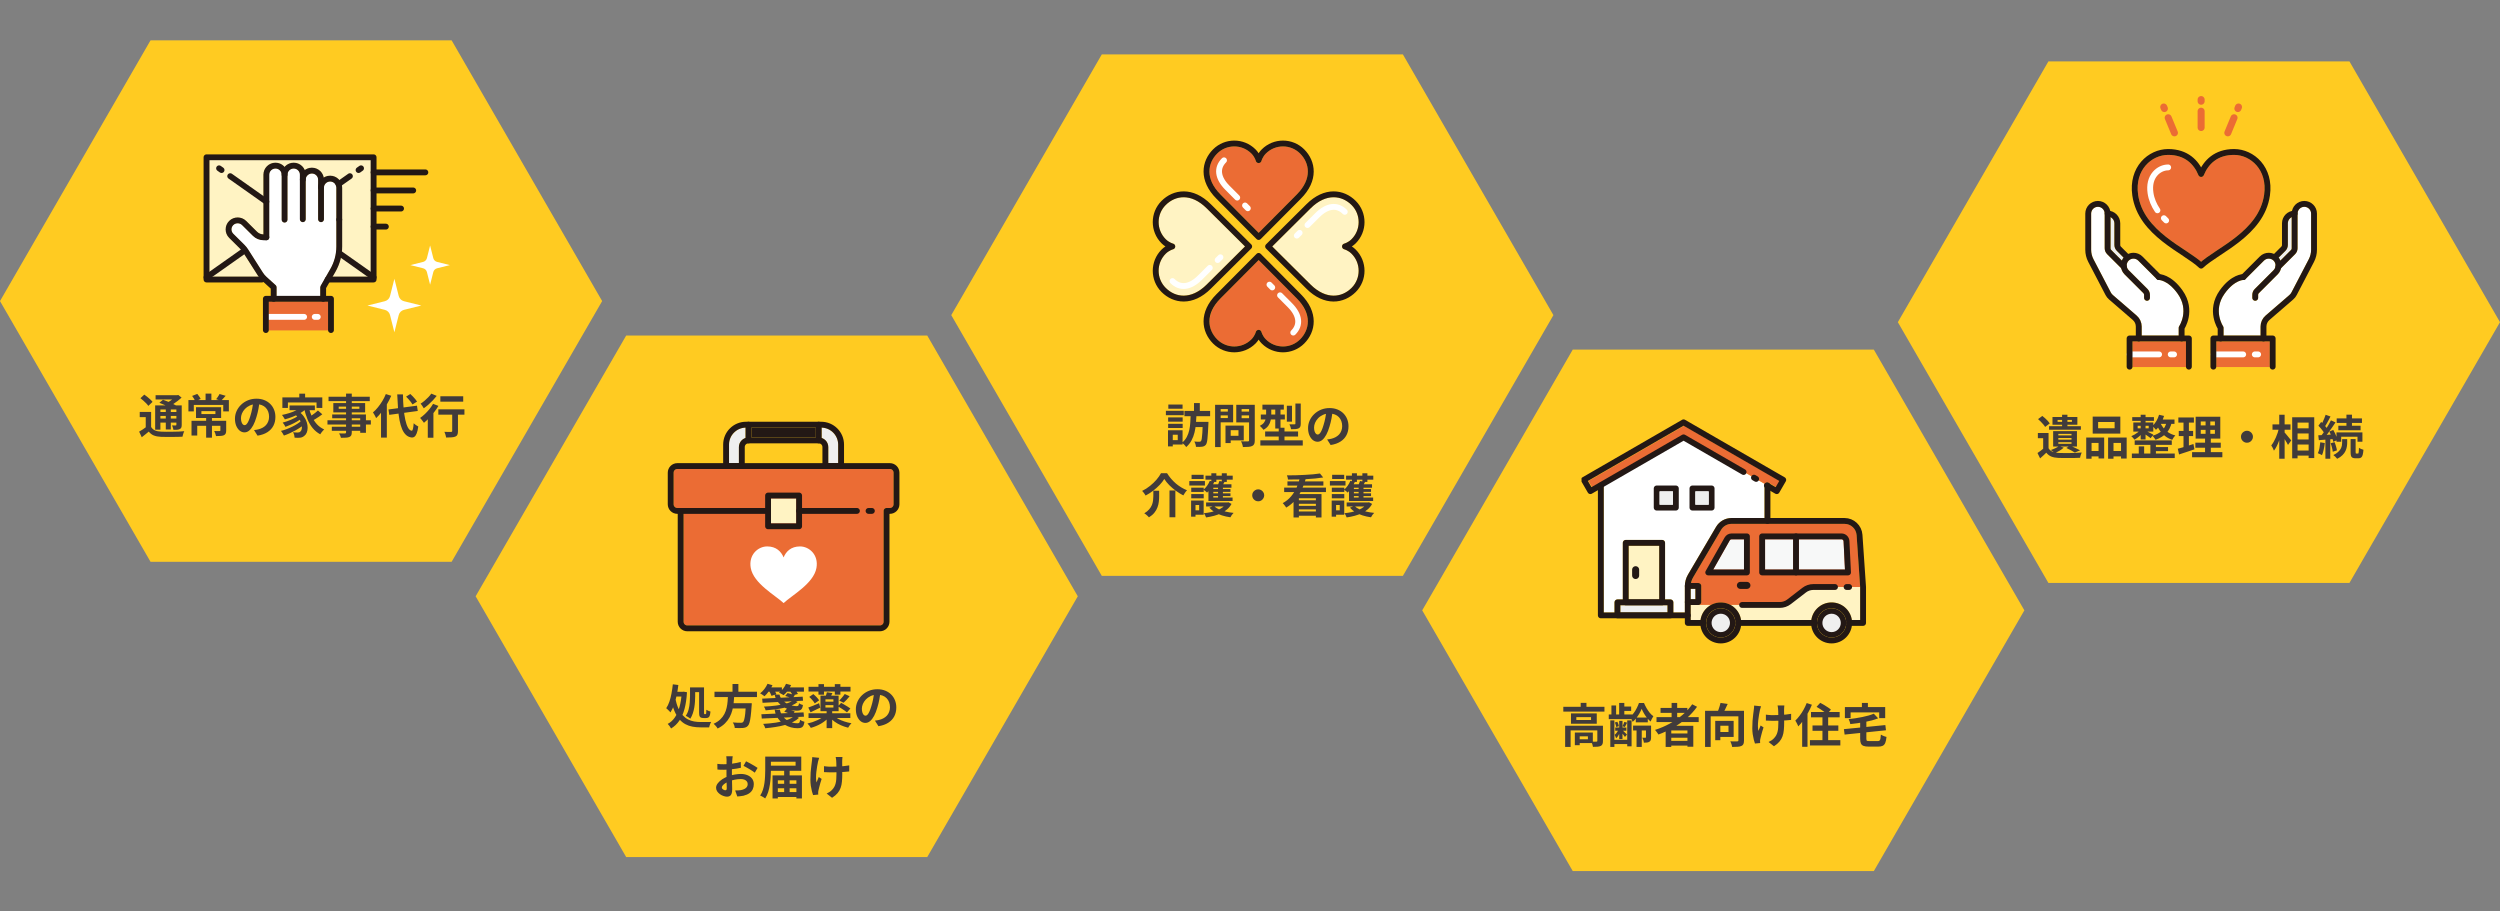 <svg width="1067" height="389" viewBox="0 0 1067 389" fill="none" xmlns="http://www.w3.org/2000/svg">
<rect x="0" y="0" width="1067" height="389" fill="#808080" stroke="none"/>
<path d="M607 260.5L671.25 149.216H799.75L864 260.5L799.75 371.784H671.25L607 260.5Z" fill="#FFCB21"/>
<g clip-path="url(#clip0_455_1241)">
<path d="M691.57 261.387V258.336H693.863H709.399H711.692V261.387H691.57Z" fill="#EFEFEF"/>
<path d="M708.149 232.94H695.113V255.835H708.149V232.94Z" fill="#FFF3C3"/>
<path d="M718.813 186.671L684.344 206.65C684.378 206.721 684.398 206.795 684.419 206.873C684.441 206.956 684.464 207.036 684.469 207.12C684.471 207.145 684.484 207.167 684.484 207.193V261.388H689.071V257.086C689.071 256.396 689.631 255.836 690.321 255.836H692.614V231.691C692.614 231.001 693.173 230.441 693.864 230.441H709.4C710.09 230.441 710.65 231.001 710.65 231.691V255.836H712.943C713.633 255.836 714.193 256.396 714.193 257.086V261.388H719.091V250.187C719.091 250.161 719.096 250.135 719.096 250.109C719.096 250.1 719.091 250.092 719.091 250.083C719.091 250.065 719.1 250.05 719.101 250.032C719.128 248.337 719.586 246.671 720.446 245.209L732.412 224.869C733.785 222.535 736.319 221.086 739.026 221.086H753.106V207.192C753.106 207.167 753.119 207.147 753.12 207.122C753.125 207.035 753.148 206.951 753.172 206.865C753.193 206.788 753.212 206.713 753.247 206.642C753.259 206.617 753.258 206.591 753.272 206.567L718.813 186.671Z" fill="white"/>
<path d="M753.273 206.566C753.302 206.517 753.347 206.487 753.381 206.443C753.431 206.378 753.479 206.316 753.541 206.261C753.605 206.205 753.674 206.163 753.747 206.122C753.813 206.084 753.876 206.049 753.949 206.023C754.034 205.994 754.119 205.981 754.208 205.971C754.259 205.965 754.304 205.941 754.356 205.941C754.382 205.941 754.403 205.954 754.428 205.956C754.512 205.961 754.591 205.983 754.673 206.005C754.755 206.027 754.835 206.047 754.909 206.085C754.932 206.096 754.957 206.096 754.98 206.109L758.105 207.914L759.631 205.27L718.795 181.693L677.958 205.27L679.484 207.914L682.608 206.109C682.631 206.096 682.657 206.096 682.68 206.084C682.754 206.047 682.832 206.028 682.913 206.006C682.996 205.984 683.076 205.961 683.16 205.956C683.185 205.954 683.207 205.941 683.232 205.941C683.285 205.941 683.33 205.964 683.381 205.971C683.469 205.982 683.553 205.994 683.637 206.022C683.712 206.048 683.777 206.084 683.845 206.124C683.915 206.164 683.981 206.203 684.043 206.258C684.108 206.314 684.158 206.379 684.211 206.448C684.243 206.49 684.288 206.518 684.315 206.566C684.328 206.589 684.328 206.615 684.339 206.638C684.341 206.641 684.341 206.645 684.343 206.648L718.813 186.671L753.273 206.566Z" fill="#EB6C34"/>
<path d="M763.55 256.858L770.021 251.867C771.145 251 772.525 250.53 773.944 250.53H793.913L792.396 228.409C792.211 225.703 789.944 223.584 787.234 223.584H771.746C771.746 223.584 771.74 223.586 771.736 223.586C771.733 223.586 771.73 223.584 771.726 223.584H739.024C737.203 223.584 735.493 224.564 734.56 226.141L731.072 232.072C731.067 232.081 731.066 232.091 731.061 232.099L729.411 234.898L722.602 246.477C722.169 247.21 721.884 248.01 721.727 248.833H724.846C725.536 248.833 726.096 249.393 726.096 250.083V256.969C726.096 257.619 725.594 258.136 724.96 258.196H730.248C731.49 257.514 732.911 257.119 734.426 257.119C735.941 257.119 737.362 257.514 738.605 258.196H759.626C761.046 258.196 762.425 257.726 763.549 256.859L763.55 256.858Z" fill="#EB6C34"/>
<path d="M724.847 258.219H721.584V264.615H725.782C726.181 261.842 727.886 259.492 730.248 258.197H724.96C724.921 258.201 724.887 258.22 724.846 258.22L724.847 258.219Z" fill="#FFF3C3"/>
<path d="M773.945 250.53C772.525 250.53 771.146 251 770.022 251.867L763.551 256.858C762.427 257.725 761.047 258.195 759.628 258.195H738.607C740.969 259.491 742.674 261.841 743.074 264.613H773.078C773.688 260.382 777.326 257.118 781.722 257.118C786.118 257.118 789.758 260.383 790.367 264.613H793.915V250.529H773.946L773.945 250.53Z" fill="#FFF3C3"/>
<path d="M723.599 251.333H721.591V255.719H723.599V251.333Z" fill="#F7F8F8"/>
<path d="M734.429 272.109C730.986 272.109 728.185 269.307 728.185 265.864C728.185 262.421 730.986 259.619 734.429 259.619C737.872 259.619 740.674 262.421 740.674 265.864C740.674 269.307 737.872 272.109 734.429 272.109Z" fill="#231815"/>
<path d="M781.723 272.109C778.28 272.109 775.479 269.307 775.479 265.864C775.479 262.421 778.28 259.619 781.723 259.619C785.166 259.619 787.968 262.421 787.968 265.864C787.968 269.307 785.166 272.109 781.723 272.109Z" fill="#231815"/>
<path d="M744.334 243.069H731.216L738.252 230.632C738.41 230.353 738.707 230.18 739.027 230.18H744.334V243.069Z" fill="#F7F8F8"/>
<path d="M765.286 230.18H753.331V243.069H765.286V230.18Z" fill="#F7F8F8"/>
<path d="M767.786 243.069V230.18H785.947C786.423 230.18 786.815 230.552 786.839 231.028L787.425 243.069H767.786Z" fill="#F7F8F8"/>
<path d="M720.341 262.638H683.234V207.192" stroke="#231815" stroke-width="2.5" stroke-linecap="round" stroke-linejoin="round"/>
<path d="M754.357 207.192V222.336" stroke="#231815" stroke-width="2.5" stroke-linecap="round" stroke-linejoin="round"/>
<path d="M712.943 257.085H690.32V262.637H712.943V257.085Z" stroke="#231815" stroke-width="2.5" stroke-linecap="round" stroke-linejoin="round"/>
<path d="M709.399 231.69H693.863V257.085H709.399V231.69Z" stroke="#231815" stroke-width="2.5" stroke-linecap="round" stroke-linejoin="round"/>
<path d="M748.594 203.865L749.525 204.403" stroke="#231815" stroke-width="2.5" stroke-linecap="round" stroke-linejoin="round"/>
<path d="M754.105 207.192L758.313 209.621L761.089 204.813L718.545 180.25L676 204.813L678.776 209.621L718.545 186.661L744.164 201.452" stroke="#231815" stroke-width="2.5" stroke-linecap="round" stroke-linejoin="round"/>
<path d="M715.251 208.471H707.074V216.648H715.251V208.471Z" stroke="#231815" stroke-width="2.5" stroke-linecap="round" stroke-linejoin="round"/>
<path d="M730.515 208.471H722.338V216.648H730.515V208.471Z" stroke="#231815" stroke-width="2.5" stroke-linecap="round" stroke-linejoin="round"/>
<path d="M698.088 243.151V245.625" stroke="#231815" stroke-width="3" stroke-linecap="round" stroke-linejoin="round"/>
<path d="M734.429 273.359C738.568 273.359 741.924 270.004 741.924 265.864C741.924 261.725 738.568 258.369 734.429 258.369C730.29 258.369 726.934 261.725 726.934 265.864C726.934 270.004 730.29 273.359 734.429 273.359Z" stroke="#231815" stroke-width="2.5" stroke-linecap="round" stroke-linejoin="round"/>
<path d="M781.723 273.359C785.862 273.359 789.218 270.004 789.218 265.864C789.218 261.725 785.862 258.369 781.723 258.369C777.584 258.369 774.228 261.725 774.228 265.864C774.228 270.004 777.584 273.359 781.723 273.359Z" stroke="#231815" stroke-width="2.5" stroke-linecap="round" stroke-linejoin="round"/>
<path d="M737.106 265.864C737.106 267.342 735.908 268.541 734.429 268.541C732.95 268.541 731.752 267.343 731.752 265.864C731.752 264.385 732.95 263.187 734.429 263.187C735.908 263.187 737.106 264.385 737.106 265.864Z" fill="#EFEFEF" stroke="#EFEFEF" stroke-width="2.5" stroke-linejoin="round"/>
<path d="M784.4 265.864C784.4 267.342 783.202 268.541 781.723 268.541C780.244 268.541 779.046 267.343 779.046 265.864C779.046 264.385 780.244 263.187 781.723 263.187C783.202 263.187 784.4 264.385 784.4 265.864Z" fill="#EFEFEF" stroke="#EFEFEF" stroke-width="2.5" stroke-linejoin="round"/>
<path d="M774.228 265.864H741.924" stroke="#231815" stroke-width="2.5" stroke-linecap="round" stroke-linejoin="round"/>
<path d="M726.934 265.864H720.341V250.186C720.341 248.659 720.749 247.159 721.524 245.843L733.49 225.503C734.644 223.541 736.751 222.336 739.027 222.336H787.236C790.614 222.336 793.415 224.952 793.645 228.322L795.164 250.531V265.865H789.218" stroke="#231815" stroke-width="2.5" stroke-linecap="round" stroke-linejoin="round"/>
<path d="M745.584 244.319H729.073L737.164 230.017C737.544 229.345 738.256 228.93 739.028 228.93H745.584V244.319Z" stroke="#231815" stroke-width="2.5" stroke-linecap="round" stroke-linejoin="round"/>
<path d="M720.341 250.083H724.849V256.968H720.341" stroke="#231815" stroke-width="2.5" stroke-linecap="round" stroke-linejoin="round"/>
<path d="M788.738 244.319H752.082V228.93H785.948C787.09 228.93 788.031 229.826 788.087 230.967L788.738 244.319Z" stroke="#231815" stroke-width="2.5" stroke-linecap="round" stroke-linejoin="round"/>
<path d="M766.536 244.319V228.93" stroke="#231815" stroke-width="2.5" stroke-linecap="round" stroke-linejoin="round"/>
<path d="M742.8 249.846H745.584" stroke="#231815" stroke-width="3" stroke-linecap="round" stroke-linejoin="round"/>
<path d="M788.135 250.53H789.205" stroke="#231815" stroke-width="2.5" stroke-linecap="round" stroke-linejoin="round"/>
<path d="M743.524 258.196H759.629C761.049 258.196 762.428 257.726 763.552 256.859L770.023 251.868C771.147 251.001 772.527 250.531 773.946 250.531H783.173" stroke="#231815" stroke-width="2.5" stroke-linecap="round" stroke-linejoin="round"/>
<path d="M714.001 209.72H708.324V215.398H714.001V209.72Z" fill="#EFEFEF"/>
<path d="M729.265 209.72H723.588V215.398H729.265V209.72Z" fill="#EFEFEF"/>
</g>
<path d="M667.22 301.66H684.78V303.72H667.22V301.66ZM674.64 299.98H677.1V302.68H674.64V299.98ZM668 309.74H682.64V311.72H670.34V318.8H668V309.74ZM681.74 309.74H684.14V316.26C684.14 316.807 684.073 317.247 683.94 317.58C683.807 317.927 683.547 318.193 683.16 318.38C682.773 318.553 682.313 318.66 681.78 318.7C681.247 318.74 680.613 318.76 679.88 318.76C679.84 318.427 679.747 318.04 679.6 317.6C679.453 317.173 679.3 316.813 679.14 316.52C679.607 316.533 680.053 316.547 680.48 316.56C680.92 316.56 681.207 316.553 681.34 316.54C681.5 316.527 681.607 316.5 681.66 316.46C681.713 316.42 681.74 316.34 681.74 316.22V309.74ZM672.14 312.64H674.22V318.06H672.14V312.64ZM673.2 312.64H679.82V317.14H673.2V315.52H677.72V314.26H673.2V312.64ZM672.78 306.08V307.3H679.06V306.08H672.78ZM670.5 304.48H681.5V308.9H670.5V304.48ZM691.06 300.02H693.26V305.6H691.06V300.02ZM691.08 307.66H692.48V315.44H691.08V307.66ZM687.76 301.08H689.76V305.4H687.76V301.08ZM687.28 307.48H689.02V318.78H687.28V307.48ZM694.5 307.48H696.36V318.54H694.5V307.48ZM698.48 310.2H700.7V318.8H698.48V310.2ZM692.04 301.54H696.18V303.44H692.04V301.54ZM698.16 306.24H703.28V308.3H698.16V306.24ZM697 309.7H703.74V311.76H697V309.7ZM689.38 310.5H694.14V311.88H689.38V310.5ZM688.28 315.76H695.6V317.58H688.28V315.76ZM686.62 304.94H696.68V306.94H686.62V304.94ZM689.24 308.36L690.28 308.04C690.44 308.333 690.58 308.66 690.7 309.02C690.82 309.367 690.9 309.667 690.94 309.92L689.82 310.3C689.793 310.033 689.72 309.72 689.6 309.36C689.493 309 689.373 308.667 689.24 308.36ZM693.28 308.1L694.44 308.44C694.267 308.787 694.1 309.12 693.94 309.44C693.793 309.747 693.647 310.027 693.5 310.28L692.5 309.96C692.633 309.693 692.773 309.387 692.92 309.04C693.08 308.68 693.2 308.367 693.28 308.1ZM690.88 311.16L691.78 311.54C691.66 311.967 691.493 312.407 691.28 312.86C691.067 313.313 690.833 313.74 690.58 314.14C690.327 314.527 690.053 314.847 689.76 315.1C689.707 314.887 689.613 314.64 689.48 314.36C689.36 314.08 689.247 313.84 689.14 313.64C689.367 313.467 689.587 313.247 689.8 312.98C690.027 312.713 690.233 312.42 690.42 312.1C690.607 311.78 690.76 311.467 690.88 311.16ZM692.4 311.6C692.493 311.68 692.633 311.807 692.82 311.98C693.007 312.153 693.207 312.347 693.42 312.56C693.633 312.76 693.827 312.947 694 313.12C694.173 313.293 694.3 313.427 694.38 313.52L693.52 314.54C693.427 314.38 693.3 314.193 693.14 313.98C692.993 313.767 692.827 313.54 692.64 313.3C692.453 313.06 692.273 312.84 692.1 312.64C691.94 312.44 691.8 312.273 691.68 312.14L692.4 311.6ZM700.66 302.52C700.42 303.12 700.107 303.767 699.72 304.46C699.333 305.14 698.893 305.8 698.4 306.44C697.92 307.08 697.393 307.627 696.82 308.08C696.713 307.747 696.553 307.373 696.34 306.96C696.127 306.547 695.927 306.207 695.74 305.94C696.287 305.513 696.807 304.967 697.3 304.3C697.793 303.633 698.227 302.92 698.6 302.16C698.987 301.4 699.287 300.693 699.5 300.04H701.66C701.967 300.76 702.327 301.487 702.74 302.22C703.167 302.953 703.627 303.627 704.12 304.24C704.627 304.84 705.14 305.32 705.66 305.68C705.447 305.987 705.233 306.353 705.02 306.78C704.82 307.193 704.64 307.587 704.48 307.96C703.947 307.52 703.433 306.993 702.94 306.38C702.447 305.767 702.007 305.12 701.62 304.44C701.233 303.76 700.913 303.12 700.66 302.52ZM702.5 309.7H704.68V314.68C704.68 315.133 704.633 315.52 704.54 315.84C704.447 316.147 704.247 316.393 703.94 316.58C703.647 316.767 703.307 316.88 702.92 316.92C702.547 316.96 702.107 316.98 701.6 316.98C701.573 316.66 701.493 316.3 701.36 315.9C701.24 315.487 701.107 315.133 700.96 314.84C701.24 314.853 701.5 314.867 701.74 314.88C701.993 314.88 702.167 314.873 702.26 314.86C702.353 314.86 702.413 314.847 702.44 314.82C702.48 314.78 702.5 314.72 702.5 314.64V309.7ZM707 306.08H725V308.18H707V306.08ZM708.72 302.16H720.16V304.24H708.72V302.16ZM712.26 313.04H721.18V314.86H712.26V313.04ZM712.26 316.2H721.18V318.22H712.26V316.2ZM713.44 300H715.82V307.26H713.44V300ZM722.24 300.58L724.3 301.66C723.007 303.473 721.487 305.127 719.74 306.62C717.993 308.113 716.107 309.433 714.08 310.58C712.067 311.727 709.98 312.7 707.82 313.5C707.727 313.327 707.593 313.12 707.42 312.88C707.247 312.627 707.06 312.373 706.86 312.12C706.673 311.867 706.507 311.667 706.36 311.52C708.533 310.827 710.607 309.947 712.58 308.88C714.567 307.813 716.38 306.58 718.02 305.18C719.673 303.78 721.08 302.247 722.24 300.58ZM710.9 309.78H722.7V318.72H720.2V311.76H713.3V318.8H710.9V309.78ZM727.72 303.36H742.78V305.72H730.12V318.78H727.72V303.36ZM741.94 303.36H744.34V316.02C744.34 316.66 744.26 317.167 744.1 317.54C743.94 317.913 743.647 318.193 743.22 318.38C742.793 318.567 742.26 318.68 741.62 318.72C740.98 318.773 740.2 318.8 739.28 318.8C739.267 318.573 739.213 318.313 739.12 318.02C739.04 317.727 738.94 317.433 738.82 317.14C738.713 316.847 738.607 316.593 738.5 316.38C738.9 316.407 739.293 316.427 739.68 316.44C740.08 316.44 740.44 316.44 740.76 316.44C741.08 316.427 741.307 316.42 741.44 316.42C741.627 316.42 741.753 316.393 741.82 316.34C741.9 316.273 741.94 316.153 741.94 315.98V303.36ZM734.32 300L737.38 300.44C737.033 301.253 736.66 302.047 736.26 302.82C735.873 303.593 735.52 304.247 735.2 304.78L732.88 304.28C733.067 303.867 733.253 303.413 733.44 302.92C733.627 302.427 733.793 301.927 733.94 301.42C734.1 300.913 734.227 300.44 734.32 300ZM732.06 307.66H734.24V315.92H732.06V307.66ZM733 307.66H739.92V314.52H733V312.42H737.72V309.74H733V307.66ZM761.56 301.1C761.533 301.313 761.513 301.54 761.5 301.78C761.487 302.007 761.473 302.233 761.46 302.46C761.447 302.647 761.44 302.933 761.44 303.32C761.453 303.693 761.46 304.12 761.46 304.6C761.46 305.067 761.46 305.547 761.46 306.04C761.46 306.52 761.46 306.967 761.46 307.38C761.473 307.793 761.48 308.113 761.48 308.34C761.48 309.527 761.433 310.607 761.34 311.58C761.26 312.54 761.073 313.427 760.78 314.24C760.5 315.053 760.067 315.807 759.48 316.5C758.907 317.193 758.12 317.86 757.12 318.5L754.82 316.68C755.193 316.52 755.607 316.293 756.06 316C756.513 315.693 756.873 315.387 757.14 315.08C757.527 314.68 757.84 314.26 758.08 313.82C758.32 313.38 758.507 312.893 758.64 312.36C758.787 311.827 758.88 311.233 758.92 310.58C758.973 309.927 759 309.173 759 308.32C759 307.96 759 307.507 759 306.96C759 306.413 758.993 305.847 758.98 305.26C758.967 304.673 758.953 304.133 758.94 303.64C758.927 303.133 758.907 302.747 758.88 302.48C758.867 302.227 758.833 301.973 758.78 301.72C758.74 301.467 758.7 301.26 758.66 301.1H761.56ZM753.68 305C754 305.04 754.327 305.08 754.66 305.12C754.993 305.147 755.327 305.173 755.66 305.2C756.007 305.213 756.353 305.22 756.7 305.22C757.567 305.22 758.473 305.2 759.42 305.16C760.367 305.12 761.28 305.06 762.16 304.98C763.04 304.887 763.807 304.78 764.46 304.66L764.44 307.26C763.813 307.327 763.073 307.393 762.22 307.46C761.367 307.513 760.467 307.56 759.52 307.6C758.587 307.627 757.667 307.64 756.76 307.64C756.48 307.64 756.16 307.633 755.8 307.62C755.44 307.607 755.08 307.593 754.72 307.58C754.36 307.567 754.013 307.553 753.68 307.54V305ZM751.62 301.44C751.54 301.68 751.453 301.96 751.36 302.28C751.267 302.587 751.193 302.847 751.14 303.06C751.02 303.607 750.893 304.267 750.76 305.04C750.627 305.8 750.513 306.593 750.42 307.42C750.327 308.247 750.28 309.06 750.28 309.86C750.28 310.647 750.347 311.347 750.48 311.96C750.613 311.653 750.767 311.287 750.94 310.86C751.113 310.42 751.28 310.013 751.44 309.64L752.68 310.44C752.493 311.013 752.307 311.607 752.12 312.22C751.947 312.82 751.793 313.393 751.66 313.94C751.527 314.473 751.413 314.933 751.32 315.32C751.28 315.467 751.247 315.64 751.22 315.84C751.207 316.027 751.2 316.18 751.2 316.3C751.2 316.393 751.2 316.52 751.2 316.68C751.213 316.84 751.227 316.987 751.24 317.12L749.02 317.34C748.873 316.94 748.707 316.393 748.52 315.7C748.347 314.993 748.193 314.22 748.06 313.38C747.94 312.527 747.88 311.687 747.88 310.86C747.88 309.767 747.913 308.713 747.98 307.7C748.06 306.687 748.153 305.767 748.26 304.94C748.367 304.1 748.453 303.413 748.52 302.88C748.573 302.6 748.607 302.307 748.62 302C748.633 301.68 748.647 301.393 748.66 301.14L751.62 301.44ZM772.94 303.88H785.16V306.16H772.94V303.88ZM773.58 309.64H784.6V311.9H773.58V309.64ZM772.48 315.88H785.46V318.16H772.48V315.88ZM777.82 304.58H780.26V317.34H777.82V304.58ZM775.3 301.68L776.88 299.96C777.387 300.213 777.927 300.513 778.5 300.86C779.073 301.207 779.62 301.553 780.14 301.9C780.673 302.247 781.107 302.573 781.44 302.88L779.74 304.8C779.447 304.493 779.047 304.153 778.54 303.78C778.033 303.407 777.493 303.033 776.92 302.66C776.347 302.287 775.807 301.96 775.3 301.68ZM771.1 300.06L773.32 300.78C772.867 301.913 772.327 303.047 771.7 304.18C771.087 305.3 770.42 306.367 769.7 307.38C768.993 308.38 768.26 309.26 767.5 310.02C767.433 309.82 767.327 309.567 767.18 309.26C767.033 308.953 766.873 308.64 766.7 308.32C766.527 308 766.373 307.747 766.24 307.56C766.88 306.947 767.5 306.24 768.1 305.44C768.713 304.64 769.273 303.78 769.78 302.86C770.287 301.94 770.727 301.007 771.1 300.06ZM769.16 305.58L771.44 303.3V303.32V318.74H769.16V305.58ZM799.74 304.6L801.6 306.58C800.787 306.9 799.9 307.193 798.94 307.46C797.98 307.713 796.98 307.94 795.94 308.14C794.913 308.34 793.873 308.513 792.82 308.66C791.767 308.807 790.733 308.933 789.72 309.04C789.68 308.733 789.587 308.38 789.44 307.98C789.293 307.567 789.147 307.22 789 306.94C789.973 306.833 790.96 306.7 791.96 306.54C792.96 306.38 793.927 306.207 794.86 306.02C795.807 305.82 796.693 305.607 797.52 305.38C798.347 305.14 799.087 304.88 799.74 304.6ZM786.98 311.2L804.66 309.46L804.94 311.68L787.28 313.52L786.98 311.2ZM793.92 307.68H796.56V315.26C796.56 315.567 796.587 315.8 796.64 315.96C796.707 316.107 796.84 316.2 797.04 316.24C797.24 316.28 797.54 316.3 797.94 316.3C798.047 316.3 798.207 316.3 798.42 316.3C798.647 316.3 798.9 316.3 799.18 316.3C799.46 316.3 799.74 316.3 800.02 316.3C800.313 316.3 800.573 316.3 800.8 316.3C801.04 316.3 801.227 316.3 801.36 316.3C801.72 316.3 801.987 316.233 802.16 316.1C802.347 315.967 802.48 315.7 802.56 315.3C802.64 314.9 802.707 314.307 802.76 313.52C802.947 313.653 803.18 313.787 803.46 313.92C803.74 314.053 804.033 314.173 804.34 314.28C804.647 314.387 804.92 314.467 805.16 314.52C805.053 315.587 804.88 316.42 804.64 317.02C804.4 317.633 804.033 318.06 803.54 318.3C803.06 318.54 802.393 318.66 801.54 318.66C801.407 318.66 801.207 318.66 800.94 318.66C800.687 318.66 800.4 318.66 800.08 318.66C799.76 318.66 799.433 318.66 799.1 318.66C798.78 318.66 798.493 318.66 798.24 318.66C797.987 318.66 797.8 318.66 797.68 318.66C796.693 318.66 795.927 318.56 795.38 318.36C794.847 318.16 794.467 317.813 794.24 317.32C794.027 316.827 793.92 316.153 793.92 315.3V307.68ZM794.66 300.02H797.22V303.66H794.66V300.02ZM787.4 301.78H804.6V306.5H802.04V304.04H789.84V306.5H787.4V301.78Z" fill="#413B3B"/>
<path d="M0 128.5L64.25 17.216H192.75L257 128.5L192.75 239.784H64.25L0 128.5Z" fill="#FFCB21"/>
<path d="M64.5 175.8V183.18H62.2V178.02H59.64V175.8H64.5ZM64.5 182.22C64.9 182.9 65.447 183.393 66.14 183.7C66.847 184.007 67.707 184.18 68.72 184.22C69.32 184.247 70.04 184.267 70.88 184.28C71.72 184.28 72.6 184.273 73.52 184.26C74.453 184.247 75.367 184.227 76.26 184.2C77.153 184.16 77.947 184.107 78.64 184.04C78.547 184.213 78.447 184.447 78.34 184.74C78.247 185.02 78.16 185.307 78.08 185.6C78 185.893 77.933 186.153 77.88 186.38C77.267 186.42 76.56 186.447 75.76 186.46C74.96 186.473 74.133 186.48 73.28 186.48C72.427 186.493 71.6 186.493 70.8 186.48C70.013 186.48 69.313 186.467 68.7 186.44C67.5 186.387 66.48 186.193 65.64 185.86C64.813 185.527 64.1 184.973 63.5 184.2C63.033 184.6 62.553 184.993 62.06 185.38C61.58 185.78 61.06 186.193 60.5 186.62L59.38 184.22C59.86 183.953 60.367 183.647 60.9 183.3C61.433 182.953 61.94 182.593 62.42 182.22H64.5ZM59.94 169.96L61.58 168.42C62.007 168.7 62.44 169.027 62.88 169.4C63.333 169.76 63.76 170.127 64.16 170.5C64.56 170.86 64.873 171.2 65.1 171.52L63.3 173.24C63.1 172.92 62.813 172.567 62.44 172.18C62.067 171.793 61.66 171.407 61.22 171.02C60.78 170.62 60.353 170.267 59.94 169.96ZM68.02 171.9L69.56 170.62C70.147 170.82 70.793 171.067 71.5 171.36C72.207 171.64 72.887 171.933 73.54 172.24C74.207 172.547 74.76 172.827 75.2 173.08L73.56 174.52C73.16 174.253 72.64 173.967 72 173.66C71.373 173.353 70.707 173.047 70 172.74C69.293 172.42 68.633 172.14 68.02 171.9ZM66.22 173.02H76.4V174.76H68.46V183.38H66.22V173.02ZM75.28 173.02H77.56V181.32C77.56 181.813 77.5 182.2 77.38 182.48C77.273 182.747 77.06 182.96 76.74 183.12C76.433 183.28 76.053 183.38 75.6 183.42C75.16 183.447 74.64 183.46 74.04 183.46C73.987 183.167 73.9 182.847 73.78 182.5C73.673 182.14 73.56 181.827 73.44 181.56C73.747 181.573 74.053 181.58 74.36 181.58C74.667 181.58 74.873 181.58 74.98 181.58C75.087 181.58 75.16 181.56 75.2 181.52C75.253 181.467 75.28 181.387 75.28 181.28V173.02ZM66.4 168.68H75.92V170.5H66.4V168.68ZM67.46 175.84H76.06V177.52H67.46V175.84ZM67.46 178.64H76.06V180.38H67.46V178.64ZM70.76 173.84H72.9V183.3H70.76V173.84ZM75.06 168.68H75.62L76.08 168.56L77.5 169.7C77.033 170.14 76.507 170.587 75.92 171.04C75.347 171.493 74.747 171.92 74.12 172.32C73.493 172.707 72.873 173.047 72.26 173.34C72.127 173.14 71.933 172.907 71.68 172.64C71.44 172.373 71.24 172.16 71.08 172C71.587 171.76 72.093 171.473 72.6 171.14C73.12 170.793 73.593 170.44 74.02 170.08C74.46 169.72 74.807 169.393 75.06 169.1V168.68ZM87.98 177.92H90.46V186.8H87.98V177.92ZM85.96 175.46V176.72H91.94V175.46H85.96ZM83.66 173.78H94.38V178.4H83.66V173.78ZM81.74 179.6H95.2V181.74H84.18V185.9H81.74V179.6ZM94.06 179.6H96.54V183.72C96.54 184.267 96.467 184.7 96.32 185.02C96.187 185.34 95.92 185.593 95.52 185.78C95.107 185.94 94.627 186.033 94.08 186.06C93.533 186.1 92.907 186.12 92.2 186.12C92.147 185.8 92.04 185.433 91.88 185.02C91.733 184.607 91.58 184.247 91.42 183.94C91.713 183.953 92.013 183.967 92.32 183.98C92.64 183.98 92.92 183.98 93.16 183.98C93.413 183.98 93.58 183.98 93.66 183.98C93.82 183.98 93.927 183.96 93.98 183.92C94.033 183.88 94.06 183.8 94.06 183.68V179.6ZM87.74 167.98H90.22V171.68H87.74V167.98ZM80.42 170.74H97.68V175.58H95.28V172.82H82.72V175.58H80.42V170.74ZM82 168.98L84.2 168.12C84.48 168.44 84.753 168.8 85.02 169.2C85.3 169.6 85.507 169.96 85.64 170.28L83.36 171.28C83.24 170.96 83.053 170.587 82.8 170.16C82.547 169.72 82.28 169.327 82 168.98ZM93.7 168.16L96.3 168.92C95.94 169.347 95.587 169.747 95.24 170.12C94.893 170.493 94.58 170.813 94.3 171.08L92.26 170.36C92.433 170.147 92.607 169.913 92.78 169.66C92.967 169.393 93.14 169.133 93.3 168.88C93.473 168.613 93.607 168.373 93.7 168.16ZM110.82 171.3C110.687 172.313 110.513 173.393 110.3 174.54C110.087 175.687 109.8 176.847 109.44 178.02C109.053 179.367 108.6 180.527 108.08 181.5C107.56 182.473 106.987 183.227 106.36 183.76C105.747 184.28 105.073 184.54 104.34 184.54C103.607 184.54 102.927 184.293 102.3 183.8C101.687 183.293 101.193 182.6 100.82 181.72C100.46 180.84 100.28 179.84 100.28 178.72C100.28 177.56 100.513 176.467 100.98 175.44C101.447 174.413 102.093 173.507 102.92 172.72C103.76 171.92 104.733 171.293 105.84 170.84C106.96 170.387 108.167 170.16 109.46 170.16C110.7 170.16 111.813 170.36 112.8 170.76C113.8 171.16 114.653 171.713 115.36 172.42C116.067 173.127 116.607 173.953 116.98 174.9C117.353 175.847 117.54 176.867 117.54 177.96C117.54 179.36 117.253 180.613 116.68 181.72C116.107 182.827 115.253 183.74 114.12 184.46C113 185.18 111.6 185.673 109.92 185.94L108.42 183.56C108.807 183.52 109.147 183.473 109.44 183.42C109.733 183.367 110.013 183.307 110.28 183.24C110.92 183.08 111.513 182.853 112.06 182.56C112.62 182.253 113.107 181.88 113.52 181.44C113.933 180.987 114.253 180.46 114.48 179.86C114.72 179.26 114.84 178.6 114.84 177.88C114.84 177.093 114.72 176.373 114.48 175.72C114.24 175.067 113.887 174.5 113.42 174.02C112.953 173.527 112.387 173.153 111.72 172.9C111.053 172.633 110.287 172.5 109.42 172.5C108.353 172.5 107.413 172.693 106.6 173.08C105.787 173.453 105.1 173.94 104.54 174.54C103.98 175.14 103.553 175.787 103.26 176.48C102.98 177.173 102.84 177.833 102.84 178.46C102.84 179.127 102.92 179.687 103.08 180.14C103.24 180.58 103.433 180.913 103.66 181.14C103.9 181.353 104.153 181.46 104.42 181.46C104.7 181.46 104.973 181.32 105.24 181.04C105.52 180.747 105.793 180.307 106.06 179.72C106.327 179.133 106.593 178.393 106.86 177.5C107.167 176.54 107.427 175.513 107.64 174.42C107.853 173.327 108.007 172.26 108.1 171.22L110.82 171.3ZM127.74 168.02H130.22V170.88H127.74V168.02ZM120.52 169.6H137.56V174.1H135.1V171.78H122.88V174.1H120.52V169.6ZM123.58 173.04H134.38V175.08H123.58V173.04ZM125.52 176.62L127.38 175.54C128.327 176.193 129.087 176.927 129.66 177.74C130.233 178.54 130.653 179.36 130.92 180.2C131.187 181.027 131.313 181.827 131.3 182.6C131.287 183.36 131.16 184.04 130.92 184.64C130.68 185.227 130.34 185.68 129.9 186C129.527 186.32 129.153 186.54 128.78 186.66C128.42 186.78 127.973 186.84 127.44 186.84C127.2 186.853 126.933 186.853 126.64 186.84C126.347 186.827 126.047 186.813 125.74 186.8C125.727 186.467 125.667 186.08 125.56 185.64C125.453 185.213 125.287 184.833 125.06 184.5C125.433 184.527 125.78 184.553 126.1 184.58C126.433 184.593 126.727 184.6 126.98 184.6C127.233 184.6 127.46 184.573 127.66 184.52C127.86 184.467 128.04 184.353 128.2 184.18C128.44 183.993 128.613 183.707 128.72 183.32C128.84 182.92 128.88 182.453 128.84 181.92C128.813 181.373 128.68 180.8 128.44 180.2C128.213 179.587 127.86 178.973 127.38 178.36C126.913 177.747 126.293 177.167 125.52 176.62ZM128.7 173.56L130.68 174.4C129.973 175.12 129.12 175.773 128.12 176.36C127.12 176.933 126.053 177.44 124.92 177.88C123.8 178.32 122.687 178.687 121.58 178.98C121.5 178.82 121.387 178.627 121.24 178.4C121.093 178.16 120.94 177.92 120.78 177.68C120.62 177.44 120.473 177.247 120.34 177.1C121.42 176.887 122.487 176.613 123.54 176.28C124.607 175.947 125.587 175.553 126.48 175.1C127.373 174.633 128.113 174.12 128.7 173.56ZM127.14 177.54L128.68 178.62C128.133 179.047 127.467 179.487 126.68 179.94C125.893 180.393 125.073 180.813 124.22 181.2C123.38 181.587 122.587 181.913 121.84 182.18C121.707 181.913 121.527 181.6 121.3 181.24C121.073 180.88 120.853 180.587 120.64 180.36C121.173 180.227 121.74 180.06 122.34 179.86C122.953 179.647 123.553 179.413 124.14 179.16C124.74 178.907 125.3 178.647 125.82 178.38C126.34 178.1 126.78 177.82 127.14 177.54ZM128.76 179.46L130.4 180.68C129.867 181.187 129.233 181.693 128.5 182.2C127.78 182.707 127 183.193 126.16 183.66C125.333 184.113 124.493 184.533 123.64 184.92C122.787 185.307 121.967 185.633 121.18 185.9C121.033 185.593 120.84 185.253 120.6 184.88C120.373 184.493 120.147 184.167 119.92 183.9C120.707 183.713 121.52 183.46 122.36 183.14C123.2 182.82 124.02 182.46 124.82 182.06C125.62 181.66 126.36 181.24 127.04 180.8C127.72 180.347 128.293 179.9 128.76 179.46ZM131.78 173.9C132.113 175.3 132.567 176.613 133.14 177.84C133.713 179.067 134.427 180.147 135.28 181.08C136.147 182.013 137.173 182.747 138.36 183.28C138.187 183.44 137.993 183.64 137.78 183.88C137.567 184.12 137.36 184.373 137.16 184.64C136.973 184.907 136.813 185.147 136.68 185.36C135.427 184.68 134.353 183.8 133.46 182.72C132.567 181.627 131.827 180.373 131.24 178.96C130.653 177.533 130.167 175.987 129.78 174.32L131.78 173.9ZM135.7 175.2L137.56 176.82C137.107 177.167 136.62 177.52 136.1 177.88C135.58 178.227 135.067 178.553 134.56 178.86C134.053 179.153 133.58 179.42 133.14 179.66L131.62 178.2C132.033 177.96 132.487 177.673 132.98 177.34C133.487 176.993 133.98 176.633 134.46 176.26C134.94 175.887 135.353 175.533 135.7 175.2ZM147.7 168H150.14V184.5C150.14 185.087 150.06 185.527 149.9 185.82C149.74 186.113 149.467 186.347 149.08 186.52C148.693 186.667 148.213 186.76 147.64 186.8C147.08 186.84 146.373 186.86 145.52 186.86C145.467 186.58 145.36 186.253 145.2 185.88C145.04 185.52 144.88 185.213 144.72 184.96C145.053 184.973 145.387 184.987 145.72 185C146.053 185 146.353 185 146.62 185C146.9 185 147.093 185 147.2 185C147.387 184.987 147.513 184.947 147.58 184.88C147.66 184.813 147.7 184.687 147.7 184.5V168ZM140.22 169.32H157.82V171.2H140.22V169.32ZM144.56 173.54V174.48H153.38V173.54H144.56ZM142.26 172.02H155.84V176H142.26V172.02ZM141.78 176.9H156.18V184.72H153.74V178.52H141.78V176.9ZM139.76 179.38H158.28V181.2H139.76V179.38ZM141.62 182.12H155.06V183.86H141.62V182.12ZM165.8 174.76L177.96 173.14L178.3 175.4L166.14 177.06L165.8 174.76ZM173.32 169.28L175.12 168.16C175.467 168.467 175.827 168.813 176.2 169.2C176.573 169.587 176.92 169.973 177.24 170.36C177.56 170.733 177.813 171.08 178 171.4L176.06 172.62C175.9 172.313 175.667 171.967 175.36 171.58C175.053 171.18 174.72 170.78 174.36 170.38C174.013 169.98 173.667 169.613 173.32 169.28ZM164.68 168.18L166.98 168.92C166.473 170.107 165.873 171.287 165.18 172.46C164.5 173.633 163.76 174.733 162.96 175.76C162.173 176.787 161.36 177.687 160.52 178.46C160.453 178.26 160.34 178.007 160.18 177.7C160.02 177.393 159.847 177.087 159.66 176.78C159.487 176.473 159.327 176.22 159.18 176.02C159.913 175.407 160.62 174.68 161.3 173.84C161.98 173 162.613 172.1 163.2 171.14C163.787 170.167 164.28 169.18 164.68 168.18ZM162.62 173.92L165.06 171.46L165.1 171.5V186.76H162.62V173.92ZM169.54 168.32H171.98C172.007 170.453 172.1 172.447 172.26 174.3C172.433 176.14 172.673 177.76 172.98 179.16C173.287 180.56 173.667 181.673 174.12 182.5C174.573 183.313 175.1 183.76 175.7 183.84C175.927 183.853 176.107 183.6 176.24 183.08C176.373 182.56 176.48 181.747 176.56 180.64C176.707 180.8 176.907 180.973 177.16 181.16C177.413 181.347 177.667 181.52 177.92 181.68C178.173 181.827 178.373 181.94 178.52 182.02C178.347 183.313 178.113 184.307 177.82 185C177.54 185.693 177.227 186.16 176.88 186.4C176.533 186.653 176.173 186.767 175.8 186.74C174.853 186.647 174.04 186.3 173.36 185.7C172.68 185.1 172.107 184.267 171.64 183.2C171.187 182.133 170.813 180.86 170.52 179.38C170.24 177.9 170.027 176.233 169.88 174.38C169.733 172.513 169.62 170.493 169.54 168.32ZM187.94 169.14H197.7V171.44H187.94V169.14ZM193 175.38H195.46V184.02C195.46 184.647 195.38 185.14 195.22 185.5C195.073 185.873 194.78 186.153 194.34 186.34C193.9 186.513 193.36 186.62 192.72 186.66C192.08 186.713 191.313 186.74 190.42 186.74C190.367 186.393 190.267 185.98 190.12 185.5C189.987 185.033 189.84 184.633 189.68 184.3C190.067 184.313 190.453 184.327 190.84 184.34C191.227 184.353 191.573 184.36 191.88 184.36C192.187 184.347 192.4 184.34 192.52 184.34C192.707 184.34 192.833 184.313 192.9 184.26C192.967 184.193 193 184.093 193 183.96V175.38ZM187.08 174.7H198.22V176.98H187.08V174.7ZM182.58 177.06L184.68 174.94L184.98 175.06V186.82H182.58V177.06ZM184.84 172.36L187.12 173.24C186.6 174.12 185.993 175.007 185.3 175.9C184.62 176.78 183.9 177.613 183.14 178.4C182.393 179.187 181.66 179.873 180.94 180.46C180.833 180.287 180.68 180.073 180.48 179.82C180.28 179.553 180.073 179.287 179.86 179.02C179.66 178.753 179.473 178.54 179.3 178.38C179.993 177.9 180.68 177.34 181.36 176.7C182.04 176.047 182.68 175.353 183.28 174.62C183.88 173.873 184.4 173.12 184.84 172.36ZM184.08 168L186.4 168.96C185.907 169.587 185.353 170.227 184.74 170.88C184.127 171.52 183.487 172.133 182.82 172.72C182.153 173.307 181.5 173.82 180.86 174.26C180.767 174.073 180.64 173.86 180.48 173.62C180.32 173.367 180.153 173.12 179.98 172.88C179.82 172.64 179.667 172.44 179.52 172.28C180.08 171.933 180.647 171.513 181.22 171.02C181.793 170.527 182.333 170.02 182.84 169.5C183.347 168.967 183.76 168.467 184.08 168Z" fill="#413B3B"/>
<g clip-path="url(#clip1_455_1241)">
<path d="M89.287 68.269H158.308V118.159H141.806L143.064 115.97C144.944 112.699 145.937 108.978 145.937 105.212V80.089C145.937 77.335 143.68 75.095 140.905 75.095C139.866 75.095 138.901 75.409 138.099 75.944C137.741 73.536 135.651 71.68 133.127 71.68C131.961 71.68 130.889 72.079 130.036 72.741C129.305 70.877 127.482 69.551 125.348 69.551C123.783 69.551 122.382 70.265 121.458 71.38C120.535 70.265 119.134 69.551 117.569 69.551C114.794 69.551 112.536 71.791 112.536 74.546V100.146H112.483C111.403 100.146 110.389 99.728 109.625 98.971L104.997 94.379C104.049 93.438 102.786 92.92 101.438 92.92C100.09 92.92 98.826 93.437 97.879 94.379C95.917 96.325 95.917 99.495 97.879 101.441L102.61 106.136C103.093 106.615 103.523 107.148 103.886 107.72L110.175 117.598C110.3 117.794 110.451 117.97 110.586 118.157H89.287V68.269Z" fill="#FFF3C3"/>
<path d="M117.576 121.785L113.685 118.255C113.078 117.705 112.547 117.076 112.108 116.386L105.819 106.509C105.366 105.795 104.83 105.13 104.227 104.531L99.496 99.837C98.426 98.774 98.426 97.046 99.496 95.983C100.528 94.96 102.348 94.959 103.38 95.983L108.008 100.576C109.202 101.762 110.792 102.415 112.483 102.415H113.68C114.312 102.415 114.823 101.906 114.823 101.28V74.546C114.823 73.044 116.055 71.821 117.569 71.821C119.083 71.821 120.315 73.044 120.315 74.546V93.745C120.315 94.371 120.827 94.879 121.458 94.879C122.09 94.879 122.602 94.371 122.602 93.745V74.546C122.602 73.044 123.834 71.821 125.348 71.821C126.862 71.821 128.094 73.044 128.094 74.546V93.563C128.094 94.19 128.606 94.698 129.237 94.698C129.868 94.698 130.381 94.19 130.381 93.563V76.675C130.381 75.173 131.613 73.95 133.127 73.95C134.641 73.95 135.873 75.173 135.873 76.675V93.563C135.873 94.19 136.384 94.698 137.016 94.698C137.648 94.698 138.159 94.19 138.159 93.563V80.089C138.159 78.587 139.392 77.364 140.905 77.364C142.419 77.364 143.651 78.587 143.651 80.089V105.211C143.651 108.584 142.761 111.915 141.078 114.845L136.933 122.06C136.835 122.231 136.783 122.425 136.783 122.622V126.392H117.95V122.622C117.95 122.303 117.814 122 117.577 121.784L117.576 121.785Z" fill="white"/>
<path d="M140.115 128.662H114.615V141.018H140.115V128.662Z" fill="#EB6C34"/>
<path d="M129.793 135.247H113.471" stroke="white" stroke-width="2.5" stroke-linecap="round" stroke-linejoin="round"/>
<path d="M135.627 135.247H134.33" stroke="white" stroke-width="2.5" stroke-linecap="round" stroke-linejoin="round"/>
<path d="M113.471 140.865V127.527H141.259V140.865" stroke="#231815" stroke-width="2.5" stroke-linecap="round" stroke-linejoin="round"/>
<path d="M121.457 74.546C121.457 72.423 119.707 70.686 117.567 70.686C115.428 70.686 113.678 72.423 113.678 74.546V101.281" stroke="#231815" stroke-width="2.5" stroke-linecap="round" stroke-linejoin="round"/>
<path d="M129.235 93.563V74.546C129.235 72.423 127.486 70.686 125.346 70.686C123.206 70.686 121.457 72.423 121.457 74.546V93.746" stroke="#231815" stroke-width="2.5" stroke-linecap="round" stroke-linejoin="round"/>
<path d="M137.014 93.563V76.675C137.014 74.551 135.264 72.815 133.125 72.815C130.985 72.815 129.235 74.551 129.235 76.675" stroke="#231815" stroke-width="2.5" stroke-linecap="round" stroke-linejoin="round"/>
<path d="M144.793 93.746V80.09C144.793 77.966 143.043 76.23 140.904 76.23C138.765 76.23 137.014 77.966 137.014 80.09" stroke="#231815" stroke-width="2.5" stroke-linecap="round" stroke-linejoin="round"/>
<path d="M116.805 127.527V122.622L112.913 119.093C112.231 118.474 111.634 117.768 111.141 116.993L104.852 107.115C104.442 106.47 103.961 105.874 103.417 105.335L98.686 100.64C97.174 99.138 97.174 96.682 98.686 95.182C100.199 93.68 102.675 93.68 104.187 95.182L108.814 99.774C109.787 100.739 111.106 101.281 112.481 101.281H113.678" stroke="#231815" stroke-width="2.5" stroke-linecap="round" stroke-linejoin="round"/>
<path d="M137.924 127.527V122.621L142.07 115.406C143.855 112.3 144.793 108.786 144.793 105.21V93.744" stroke="#231815" stroke-width="2.5" stroke-linecap="round" stroke-linejoin="round"/>
<path d="M139.837 119.293H159.451V67.135H88.143V119.293H111.837" stroke="#231815" stroke-width="2.5" stroke-linecap="round" stroke-linejoin="round"/>
<path d="M144.492 78.608L149.341 75.186" stroke="#231815" stroke-width="2.5" stroke-linecap="round" stroke-linejoin="round"/>
<path d="M104.388 106.916L88.146 118.377" stroke="#231815" stroke-width="2.5" stroke-linecap="round" stroke-linejoin="round"/>
<path d="M154.092 71.834L153.036 72.58" stroke="#231815" stroke-width="2.5" stroke-linecap="round" stroke-linejoin="round"/>
<path d="M113.676 86.07L98.254 75.186" stroke="#231815" stroke-width="2.5" stroke-linecap="round" stroke-linejoin="round"/>
<path d="M159.449 118.376L144.795 108.037" stroke="#231815" stroke-width="2.5" stroke-linecap="round" stroke-linejoin="round"/>
<path d="M93.503 71.834L94.559 72.58" stroke="#231815" stroke-width="2.5" stroke-linecap="round" stroke-linejoin="round"/>
<path d="M159.455 73.568H181.541" stroke="#231815" stroke-width="2.5" stroke-linecap="round" stroke-linejoin="round"/>
<path d="M159.455 81.287H176.356" stroke="#231815" stroke-width="2.5" stroke-linecap="round" stroke-linejoin="round"/>
<path d="M159.455 89.007H171.17" stroke="#231815" stroke-width="2.5" stroke-linecap="round" stroke-linejoin="round"/>
<path d="M159.455 96.726H164.687" stroke="#231815" stroke-width="2.5" stroke-linecap="round" stroke-linejoin="round"/>
<path d="M180.572 111.791L175.14 113.143L180.572 114.495C181.377 114.695 182.006 115.319 182.208 116.118L183.57 121.509L184.932 116.118C185.134 115.319 185.763 114.695 186.567 114.495L192 113.143L186.567 111.791C185.763 111.591 185.134 110.967 184.932 110.168L183.57 104.777L182.208 110.168C182.006 110.967 181.377 111.591 180.572 111.791Z" fill="white"/>
<path d="M164.234 128.558L156.823 130.402L164.234 132.245C165.331 132.519 166.189 133.369 166.465 134.459L168.322 141.814L170.18 134.459C170.456 133.37 171.313 132.519 172.411 132.245L179.822 130.402L172.411 128.558C171.314 128.285 170.456 127.434 170.18 126.344L168.322 118.99L166.465 126.344C166.189 127.434 165.332 128.285 164.234 128.558Z" fill="white"/>
</g>
<path d="M203 254.5L267.25 143.216H395.75L460 254.5L395.75 365.784H267.25L203 254.5Z" fill="#FFCB21"/>
<path d="M287.16 292.06L289.52 292.36C289.347 293.867 289.107 295.34 288.8 296.78C288.507 298.207 288.14 299.547 287.7 300.8C287.273 302.04 286.753 303.127 286.14 304.06C286.033 303.9 285.867 303.707 285.64 303.48C285.413 303.253 285.18 303.027 284.94 302.8C284.713 302.573 284.513 302.393 284.34 302.26C284.873 301.473 285.327 300.54 285.7 299.46C286.073 298.38 286.373 297.207 286.6 295.94C286.84 294.673 287.027 293.38 287.16 292.06ZM288.16 295.26H291.56V297.28H287.36L288.16 295.26ZM290.96 295.26H291.36L291.76 295.2L293.2 295.44C293.04 298.187 292.693 300.553 292.16 302.54C291.627 304.527 290.887 306.207 289.94 307.58C289.007 308.94 287.833 310.053 286.42 310.92C286.26 310.613 286.04 310.267 285.76 309.88C285.48 309.493 285.22 309.187 284.98 308.96C286.193 308.32 287.213 307.393 288.04 306.18C288.88 304.953 289.54 303.46 290.02 301.7C290.513 299.94 290.827 297.947 290.96 295.72V295.26ZM288.16 297.82C288.52 299.58 288.967 301.067 289.5 302.28C290.047 303.48 290.667 304.467 291.36 305.24C292.053 306.013 292.807 306.613 293.62 307.04C294.433 307.453 295.3 307.747 296.22 307.92C297.14 308.08 298.1 308.16 299.1 308.16C299.313 308.16 299.613 308.16 300 308.16C300.387 308.16 300.807 308.16 301.26 308.16C301.713 308.16 302.147 308.16 302.56 308.16C302.973 308.147 303.3 308.133 303.54 308.12C303.42 308.307 303.3 308.54 303.18 308.82C303.073 309.1 302.967 309.387 302.86 309.68C302.767 309.973 302.7 310.227 302.66 310.44H302.02H298.98C297.793 310.44 296.66 310.34 295.58 310.14C294.513 309.953 293.507 309.607 292.56 309.1C291.627 308.607 290.767 307.907 289.98 307C289.193 306.093 288.493 304.933 287.88 303.52C287.28 302.107 286.78 300.393 286.38 298.38L288.16 297.82ZM294.5 293.38H296.7V297.12C296.7 297.813 296.673 298.58 296.62 299.42C296.567 300.26 296.467 301.113 296.32 301.98C296.173 302.833 295.96 303.673 295.68 304.5C295.413 305.313 295.06 306.06 294.62 306.74C294.487 306.607 294.3 306.46 294.06 306.3C293.82 306.14 293.573 305.987 293.32 305.84C293.08 305.68 292.867 305.573 292.68 305.52C293.24 304.693 293.647 303.787 293.9 302.8C294.153 301.8 294.313 300.807 294.38 299.82C294.46 298.82 294.5 297.913 294.5 297.1V293.38ZM295.6 293.38H299.82V295.4H295.6V293.38ZM298.38 293.38H300.48V304.04C300.48 304.387 300.493 304.6 300.52 304.68C300.547 304.76 300.613 304.8 300.72 304.8C300.76 304.8 300.807 304.8 300.86 304.8C300.913 304.8 300.967 304.8 301.02 304.8C301.087 304.8 301.133 304.8 301.16 304.8C301.28 304.8 301.36 304.68 301.4 304.44C301.44 304.187 301.467 303.68 301.48 302.92C301.707 303.08 301.987 303.233 302.32 303.38C302.667 303.527 302.973 303.633 303.24 303.7C303.16 304.727 302.98 305.447 302.7 305.86C302.433 306.26 301.987 306.46 301.36 306.46C301.267 306.46 301.153 306.46 301.02 306.46C300.887 306.46 300.753 306.46 300.62 306.46C300.5 306.46 300.387 306.46 300.28 306.46C299.76 306.46 299.36 306.387 299.08 306.24C298.813 306.093 298.627 305.847 298.52 305.5C298.427 305.14 298.38 304.653 298.38 304.04V293.38ZM304.94 295.22H323.08V297.5H304.94V295.22ZM311.62 300.12H319.28V302.38H311.62V300.12ZM318.38 300.12H320.86C320.86 300.12 320.853 300.187 320.84 300.32C320.84 300.44 320.84 300.58 320.84 300.74C320.84 300.9 320.827 301.04 320.8 301.16C320.68 302.987 320.547 304.48 320.4 305.64C320.253 306.8 320.087 307.707 319.9 308.36C319.713 309 319.487 309.467 319.22 309.76C318.913 310.093 318.593 310.32 318.26 310.44C317.927 310.56 317.527 310.647 317.06 310.7C316.673 310.74 316.167 310.753 315.54 310.74C314.913 310.74 314.267 310.727 313.6 310.7C313.587 310.353 313.5 309.953 313.34 309.5C313.18 309.06 312.98 308.673 312.74 308.34C313.433 308.407 314.1 308.447 314.74 308.46C315.38 308.473 315.84 308.48 316.12 308.48C316.347 308.48 316.533 308.467 316.68 308.44C316.84 308.4 316.98 308.327 317.1 308.22C317.313 308.047 317.493 307.667 317.64 307.08C317.8 306.493 317.94 305.66 318.06 304.58C318.18 303.5 318.287 302.133 318.38 300.48V300.12ZM310.72 296.58H313.4C313.347 297.647 313.26 298.727 313.14 299.82C313.033 300.9 312.847 301.973 312.58 303.04C312.313 304.093 311.927 305.1 311.42 306.06C310.913 307.02 310.247 307.913 309.42 308.74C308.593 309.567 307.547 310.3 306.28 310.94C306.107 310.607 305.853 310.247 305.52 309.86C305.2 309.473 304.887 309.153 304.58 308.9C305.74 308.367 306.687 307.747 307.42 307.04C308.167 306.32 308.753 305.547 309.18 304.72C309.607 303.88 309.92 303.007 310.12 302.1C310.333 301.193 310.473 300.273 310.54 299.34C310.62 298.407 310.68 297.487 310.72 296.58ZM312.64 291.92H315.14V296.12H312.64V291.92ZM325.3 298.18L342.58 297.34L342.74 299.06L325.46 299.96L325.3 298.18ZM330.62 296.46H332.68C332.813 297.047 333.053 297.593 333.4 298.1C333.747 298.607 334.167 299.067 334.66 299.48C335.167 299.88 335.72 300.227 336.32 300.52C336.92 300.8 337.533 301.013 338.16 301.16C338.8 301.307 339.427 301.38 340.04 301.38C340.387 301.367 340.62 301.287 340.74 301.14C340.873 300.98 340.96 300.647 341 300.14C341.227 300.313 341.493 300.467 341.8 300.6C342.12 300.733 342.42 300.833 342.7 300.9C342.607 301.58 342.453 302.1 342.24 302.46C342.027 302.807 341.74 303.04 341.38 303.16C341.02 303.267 340.547 303.32 339.96 303.32C339.173 303.32 338.367 303.22 337.54 303.02C336.727 302.82 335.933 302.533 335.16 302.16C334.4 301.773 333.7 301.3 333.06 300.74C332.433 300.18 331.907 299.54 331.48 298.82C331.053 298.1 330.767 297.313 330.62 296.46ZM335.12 297.04L336.14 295.8C336.647 295.907 337.193 296.053 337.78 296.24C338.367 296.427 338.847 296.6 339.22 296.76L338.18 298.14C337.82 297.953 337.347 297.753 336.76 297.54C336.173 297.327 335.627 297.16 335.12 297.04ZM324.96 304.84L342.96 304.04L343.14 305.88L325.12 306.68L324.96 304.84ZM330.62 302.88H332.86C332.967 303.56 333.18 304.2 333.5 304.8C333.82 305.387 334.22 305.927 334.7 306.42C335.18 306.9 335.72 307.313 336.32 307.66C336.933 307.993 337.58 308.253 338.26 308.44C338.953 308.613 339.667 308.7 340.4 308.7C340.787 308.687 341.047 308.587 341.18 308.4C341.313 308.213 341.407 307.827 341.46 307.24C341.713 307.427 342.013 307.593 342.36 307.74C342.72 307.887 343.047 307.993 343.34 308.06C343.233 308.833 343.067 309.413 342.84 309.8C342.613 310.2 342.3 310.467 341.9 310.6C341.5 310.733 340.973 310.8 340.32 310.8C339.4 310.8 338.493 310.68 337.6 310.44C336.707 310.2 335.867 309.853 335.08 309.4C334.307 308.96 333.607 308.413 332.98 307.76C332.353 307.107 331.833 306.373 331.42 305.56C331.02 304.747 330.753 303.853 330.62 302.88ZM334.72 303.76L335.86 302.46C336.233 302.553 336.627 302.673 337.04 302.82C337.453 302.967 337.853 303.12 338.24 303.28C338.627 303.427 338.953 303.567 339.22 303.7L338.06 305.14C337.807 304.993 337.487 304.833 337.1 304.66C336.713 304.487 336.313 304.32 335.9 304.16C335.487 304 335.093 303.867 334.72 303.76ZM339.24 305.46L341.02 306.38C340.273 307.073 339.387 307.673 338.36 308.18C337.333 308.687 336.193 309.107 334.94 309.44C333.687 309.787 332.36 310.067 330.96 310.28C329.56 310.507 328.113 310.687 326.62 310.82C326.54 310.527 326.413 310.2 326.24 309.84C326.08 309.493 325.907 309.2 325.72 308.96C327.6 308.853 329.407 308.673 331.14 308.42C332.887 308.153 334.453 307.78 335.84 307.3C337.24 306.82 338.373 306.207 339.24 305.46ZM338.78 298.78L340.46 299.6C339.74 300.173 338.893 300.667 337.92 301.08C336.96 301.48 335.887 301.813 334.7 302.08C333.527 302.347 332.273 302.573 330.94 302.76C329.607 302.933 328.22 303.073 326.78 303.18C326.713 302.927 326.613 302.653 326.48 302.36C326.347 302.067 326.2 301.807 326.04 301.58C327.827 301.5 329.54 301.353 331.18 301.14C332.833 300.927 334.313 300.633 335.62 300.26C336.927 299.873 337.98 299.38 338.78 298.78ZM327.4 293.38H333.72V295.2H327.4V293.38ZM335.5 293.38H343.12V295.2H335.5V293.38ZM327.58 291.84L329.7 292.44C329.287 293.32 328.767 294.187 328.14 295.04C327.527 295.88 326.907 296.587 326.28 297.16C326.133 297.04 325.947 296.9 325.72 296.74C325.507 296.58 325.28 296.427 325.04 296.28C324.8 296.133 324.593 296.013 324.42 295.92C325.073 295.427 325.68 294.813 326.24 294.08C326.8 293.347 327.247 292.6 327.58 291.84ZM335.48 291.84L337.64 292.4C337.28 293.227 336.807 294.027 336.22 294.8C335.633 295.56 335.04 296.193 334.44 296.7C334.293 296.593 334.093 296.473 333.84 296.34C333.6 296.193 333.353 296.06 333.1 295.94C332.86 295.807 332.647 295.7 332.46 295.62C333.1 295.18 333.687 294.62 334.22 293.94C334.753 293.26 335.173 292.56 335.48 291.84ZM328.16 294.76L330.14 294.1C330.367 294.42 330.6 294.78 330.84 295.18C331.08 295.58 331.253 295.933 331.36 296.24L329.28 297C329.187 296.693 329.033 296.333 328.82 295.92C328.607 295.493 328.387 295.107 328.16 294.76ZM337.08 294.86L339.22 294.28C339.473 294.56 339.727 294.88 339.98 295.24C340.247 295.587 340.447 295.9 340.58 296.18L338.34 296.8C338.233 296.547 338.053 296.233 337.8 295.86C337.56 295.487 337.32 295.153 337.08 294.86ZM345.08 293.14H363V295.16H345.08V293.14ZM349.32 292H351.68V296.48H349.32V292ZM356.3 292H358.68V296.48H356.3V292ZM352.3 300.94V301.98H355.7V300.94H352.3ZM352.3 298.48V299.48H355.7V298.48H352.3ZM350.18 296.92H357.92V303.54H350.18V296.92ZM352.92 295.46L355.28 295.82C355.08 296.233 354.887 296.627 354.7 297C354.513 297.36 354.347 297.673 354.2 297.94L352.22 297.56C352.353 297.253 352.487 296.907 352.62 296.52C352.753 296.12 352.853 295.767 352.92 295.46ZM360.54 296.2L362.62 297.16C362.22 297.68 361.787 298.187 361.32 298.68C360.853 299.16 360.427 299.573 360.04 299.92L358.18 299C358.433 298.747 358.707 298.46 359 298.14C359.293 297.82 359.573 297.487 359.84 297.14C360.12 296.793 360.353 296.48 360.54 296.2ZM345.08 304.42H362.92V306.44H345.08V304.42ZM352.8 303.22H355.18V310.78H352.8V303.22ZM352.12 305.2L353.96 305.98C353.507 306.5 352.98 307 352.38 307.48C351.793 307.96 351.153 308.407 350.46 308.82C349.767 309.22 349.047 309.573 348.3 309.88C347.567 310.187 346.82 310.447 346.06 310.66C345.9 310.367 345.68 310.033 345.4 309.66C345.12 309.3 344.86 309.013 344.62 308.8C345.34 308.64 346.06 308.44 346.78 308.2C347.513 307.947 348.213 307.667 348.88 307.36C349.547 307.053 350.153 306.72 350.7 306.36C351.26 305.987 351.733 305.6 352.12 305.2ZM355.74 305.32C356.26 305.853 356.92 306.347 357.72 306.8C358.533 307.24 359.427 307.62 360.4 307.94C361.373 308.26 362.373 308.507 363.4 308.68C363.16 308.907 362.9 309.207 362.62 309.58C362.353 309.953 362.14 310.287 361.98 310.58C360.927 310.327 359.9 309.98 358.9 309.54C357.913 309.1 357 308.58 356.16 307.98C355.333 307.38 354.62 306.72 354.02 306L355.74 305.32ZM345.38 297.44L347.12 296.24C347.587 296.613 348.053 297.047 348.52 297.54C349 298.033 349.36 298.487 349.6 298.9L347.74 300.22C347.54 299.82 347.207 299.36 346.74 298.84C346.287 298.307 345.833 297.84 345.38 297.44ZM357.62 301.46L359 299.98C359.413 300.207 359.867 300.46 360.36 300.74C360.853 301.02 361.327 301.307 361.78 301.6C362.247 301.88 362.633 302.14 362.94 302.38L361.5 304.04C361.22 303.8 360.853 303.527 360.4 303.22C359.96 302.913 359.493 302.607 359 302.3C358.52 301.98 358.06 301.7 357.62 301.46ZM344.98 301.98C345.58 301.78 346.28 301.513 347.08 301.18C347.893 300.833 348.727 300.48 349.58 300.12L350.08 302.02C349.387 302.353 348.68 302.693 347.96 303.04C347.253 303.387 346.58 303.707 345.94 304L344.98 301.98ZM375.82 295.3C375.687 296.313 375.513 297.393 375.3 298.54C375.087 299.687 374.8 300.847 374.44 302.02C374.053 303.367 373.6 304.527 373.08 305.5C372.56 306.473 371.987 307.227 371.36 307.76C370.747 308.28 370.073 308.54 369.34 308.54C368.607 308.54 367.927 308.293 367.3 307.8C366.687 307.293 366.193 306.6 365.82 305.72C365.46 304.84 365.28 303.84 365.28 302.72C365.28 301.56 365.513 300.467 365.98 299.44C366.447 298.413 367.093 297.507 367.92 296.72C368.76 295.92 369.733 295.293 370.84 294.84C371.96 294.387 373.167 294.16 374.46 294.16C375.7 294.16 376.813 294.36 377.8 294.76C378.8 295.16 379.653 295.713 380.36 296.42C381.067 297.127 381.607 297.953 381.98 298.9C382.353 299.847 382.54 300.867 382.54 301.96C382.54 303.36 382.253 304.613 381.68 305.72C381.107 306.827 380.253 307.74 379.12 308.46C378 309.18 376.6 309.673 374.92 309.94L373.42 307.56C373.807 307.52 374.147 307.473 374.44 307.42C374.733 307.367 375.013 307.307 375.28 307.24C375.92 307.08 376.513 306.853 377.06 306.56C377.62 306.253 378.107 305.88 378.52 305.44C378.933 304.987 379.253 304.46 379.48 303.86C379.72 303.26 379.84 302.6 379.84 301.88C379.84 301.093 379.72 300.373 379.48 299.72C379.24 299.067 378.887 298.5 378.42 298.02C377.953 297.527 377.387 297.153 376.72 296.9C376.053 296.633 375.287 296.5 374.42 296.5C373.353 296.5 372.413 296.693 371.6 297.08C370.787 297.453 370.1 297.94 369.54 298.54C368.98 299.14 368.553 299.787 368.26 300.48C367.98 301.173 367.84 301.833 367.84 302.46C367.84 303.127 367.92 303.687 368.08 304.14C368.24 304.58 368.433 304.913 368.66 305.14C368.9 305.353 369.153 305.46 369.42 305.46C369.7 305.46 369.973 305.32 370.24 305.04C370.52 304.747 370.793 304.307 371.06 303.72C371.327 303.133 371.593 302.393 371.86 301.5C372.167 300.54 372.427 299.513 372.64 298.42C372.853 297.327 373.007 296.26 373.1 295.22L375.82 295.3ZM312.72 322.76C312.707 322.867 312.687 323.033 312.66 323.26C312.633 323.473 312.607 323.693 312.58 323.92C312.567 324.133 312.553 324.327 312.54 324.5C312.513 324.887 312.487 325.313 312.46 325.78C312.447 326.233 312.433 326.707 312.42 327.2C312.407 327.68 312.393 328.167 312.38 328.66C312.38 329.153 312.38 329.633 312.38 330.1C312.38 330.647 312.387 331.253 312.4 331.92C312.413 332.573 312.427 333.227 312.44 333.88C312.467 334.52 312.48 335.107 312.48 335.64C312.493 336.173 312.5 336.587 312.5 336.88C312.5 337.707 312.407 338.347 312.22 338.8C312.047 339.253 311.793 339.567 311.46 339.74C311.127 339.927 310.74 340.02 310.3 340.02C309.82 340.02 309.307 339.92 308.76 339.72C308.213 339.533 307.7 339.267 307.22 338.92C306.753 338.573 306.367 338.173 306.06 337.72C305.767 337.253 305.62 336.753 305.62 336.22C305.62 335.58 305.86 334.947 306.34 334.32C306.833 333.68 307.48 333.093 308.28 332.56C309.093 332.027 309.967 331.6 310.9 331.28C311.793 330.947 312.713 330.707 313.66 330.56C314.607 330.4 315.46 330.32 316.22 330.32C317.247 330.32 318.173 330.493 319 330.84C319.827 331.173 320.487 331.667 320.98 332.32C321.473 332.973 321.72 333.76 321.72 334.68C321.72 335.453 321.573 336.167 321.28 336.82C320.987 337.473 320.513 338.04 319.86 338.52C319.22 338.987 318.367 339.353 317.3 339.62C316.847 339.713 316.393 339.78 315.94 339.82C315.5 339.873 315.08 339.913 314.68 339.94L313.76 337.36C314.213 337.36 314.647 337.353 315.06 337.34C315.487 337.313 315.873 337.273 316.22 337.22C316.767 337.113 317.26 336.953 317.7 336.74C318.14 336.527 318.487 336.247 318.74 335.9C318.993 335.553 319.12 335.14 319.12 334.66C319.12 334.207 318.993 333.82 318.74 333.5C318.5 333.18 318.16 332.933 317.72 332.76C317.28 332.587 316.767 332.5 316.18 332.5C315.34 332.5 314.487 332.587 313.62 332.76C312.767 332.933 311.947 333.173 311.16 333.48C310.573 333.707 310.047 333.973 309.58 334.28C309.113 334.573 308.747 334.88 308.48 335.2C308.213 335.52 308.08 335.827 308.08 336.12C308.08 336.28 308.127 336.433 308.22 336.58C308.327 336.713 308.46 336.833 308.62 336.94C308.78 337.047 308.94 337.133 309.1 337.2C309.273 337.253 309.42 337.28 309.54 337.28C309.727 337.28 309.88 337.227 310 337.12C310.12 337 310.18 336.773 310.18 336.44C310.18 336.08 310.167 335.567 310.14 334.9C310.127 334.22 310.107 333.467 310.08 332.64C310.067 331.813 310.06 330.993 310.06 330.18C310.06 329.62 310.06 329.053 310.06 328.48C310.073 327.907 310.08 327.36 310.08 326.84C310.08 326.32 310.08 325.86 310.08 325.46C310.093 325.06 310.1 324.747 310.1 324.52C310.1 324.373 310.093 324.187 310.08 323.96C310.067 323.733 310.047 323.507 310.02 323.28C310.007 323.04 309.987 322.867 309.96 322.76H312.72ZM318.42 324.92C318.927 325.16 319.493 325.453 320.12 325.8C320.76 326.147 321.367 326.493 321.94 326.84C322.527 327.173 322.993 327.473 323.34 327.74L322.14 329.78C321.887 329.567 321.553 329.327 321.14 329.06C320.74 328.793 320.3 328.52 319.82 328.24C319.353 327.96 318.9 327.7 318.46 327.46C318.02 327.207 317.64 327.007 317.32 326.86L318.42 324.92ZM306.16 326.02C306.747 326.087 307.26 326.133 307.7 326.16C308.153 326.173 308.56 326.18 308.92 326.18C309.44 326.18 310.013 326.16 310.64 326.12C311.267 326.067 311.907 326 312.56 325.92C313.213 325.827 313.847 325.72 314.46 325.6C315.087 325.48 315.653 325.347 316.16 325.2L316.22 327.68C315.66 327.813 315.053 327.933 314.4 328.04C313.747 328.133 313.087 328.22 312.42 328.3C311.767 328.38 311.14 328.44 310.54 328.48C309.953 328.52 309.44 328.54 309 328.54C308.333 328.54 307.787 328.533 307.36 328.52C306.933 328.507 306.547 328.48 306.2 328.44L306.16 326.02ZM326.6 322.92H329.02V328.82C329.02 329.687 328.987 330.64 328.92 331.68C328.867 332.72 328.753 333.787 328.58 334.88C328.42 335.96 328.18 337.013 327.86 338.04C327.54 339.053 327.113 339.967 326.58 340.78C326.42 340.647 326.213 340.5 325.96 340.34C325.707 340.18 325.44 340.027 325.16 339.88C324.893 339.733 324.653 339.62 324.44 339.54C324.947 338.793 325.34 337.967 325.62 337.06C325.913 336.14 326.127 335.2 326.26 334.24C326.393 333.267 326.48 332.32 326.52 331.4C326.573 330.467 326.6 329.607 326.6 328.82V322.92ZM328.08 322.92H341.98V328.98H328.08V326.8H339.56V325.1H328.08V322.92ZM330.84 334.52H341.1V336.44H330.84V334.52ZM330.84 338.06H341.1V340.16H330.84V338.06ZM334.68 328.94H337.02V339.14H334.68V328.94ZM329.72 330.94H342.26V340.78H339.9V333.04H331.98V340.78H329.72V330.94ZM359.56 323.1C359.533 323.313 359.513 323.54 359.5 323.78C359.487 324.007 359.473 324.233 359.46 324.46C359.447 324.647 359.44 324.933 359.44 325.32C359.453 325.693 359.46 326.12 359.46 326.6C359.46 327.067 359.46 327.547 359.46 328.04C359.46 328.52 359.46 328.967 359.46 329.38C359.473 329.793 359.48 330.113 359.48 330.34C359.48 331.527 359.433 332.607 359.34 333.58C359.26 334.54 359.073 335.427 358.78 336.24C358.5 337.053 358.067 337.807 357.48 338.5C356.907 339.193 356.12 339.86 355.12 340.5L352.82 338.68C353.193 338.52 353.607 338.293 354.06 338C354.513 337.693 354.873 337.387 355.14 337.08C355.527 336.68 355.84 336.26 356.08 335.82C356.32 335.38 356.507 334.893 356.64 334.36C356.787 333.827 356.88 333.233 356.92 332.58C356.973 331.927 357 331.173 357 330.32C357 329.96 357 329.507 357 328.96C357 328.413 356.993 327.847 356.98 327.26C356.967 326.673 356.953 326.133 356.94 325.64C356.927 325.133 356.907 324.747 356.88 324.48C356.867 324.227 356.833 323.973 356.78 323.72C356.74 323.467 356.7 323.26 356.66 323.1H359.56ZM351.68 327C352 327.04 352.327 327.08 352.66 327.12C352.993 327.147 353.327 327.173 353.66 327.2C354.007 327.213 354.353 327.22 354.7 327.22C355.567 327.22 356.473 327.2 357.42 327.16C358.367 327.12 359.28 327.06 360.16 326.98C361.04 326.887 361.807 326.78 362.46 326.66L362.44 329.26C361.813 329.327 361.073 329.393 360.22 329.46C359.367 329.513 358.467 329.56 357.52 329.6C356.587 329.627 355.667 329.64 354.76 329.64C354.48 329.64 354.16 329.633 353.8 329.62C353.44 329.607 353.08 329.593 352.72 329.58C352.36 329.567 352.013 329.553 351.68 329.54V327ZM349.62 323.44C349.54 323.68 349.453 323.96 349.36 324.28C349.267 324.587 349.193 324.847 349.14 325.06C349.02 325.607 348.893 326.267 348.76 327.04C348.627 327.8 348.513 328.593 348.42 329.42C348.327 330.247 348.28 331.06 348.28 331.86C348.28 332.647 348.347 333.347 348.48 333.96C348.613 333.653 348.767 333.287 348.94 332.86C349.113 332.42 349.28 332.013 349.44 331.64L350.68 332.44C350.493 333.013 350.307 333.607 350.12 334.22C349.947 334.82 349.793 335.393 349.66 335.94C349.527 336.473 349.413 336.933 349.32 337.32C349.28 337.467 349.247 337.64 349.22 337.84C349.207 338.027 349.2 338.18 349.2 338.3C349.2 338.393 349.2 338.52 349.2 338.68C349.213 338.84 349.227 338.987 349.24 339.12L347.02 339.34C346.873 338.94 346.707 338.393 346.52 337.7C346.347 336.993 346.193 336.22 346.06 335.38C345.94 334.527 345.88 333.687 345.88 332.86C345.88 331.767 345.913 330.713 345.98 329.7C346.06 328.687 346.153 327.767 346.26 326.94C346.367 326.1 346.453 325.413 346.52 324.88C346.573 324.6 346.607 324.307 346.62 324C346.633 323.68 346.647 323.393 346.66 323.14L349.62 323.44Z" fill="#413B3B"/>
<g clip-path="url(#clip2_455_1241)">
<path d="M381.378 215.224C381.378 216.098 380.667 216.809 379.794 216.809H378.376C377.686 216.809 377.126 217.369 377.126 218.059V265.348C377.126 266.222 376.415 266.933 375.542 266.933H293.337C292.463 266.933 291.752 266.222 291.752 265.348V218.059C291.752 217.369 291.193 216.809 290.502 216.809H289.085C288.211 216.809 287.5 216.098 287.5 215.224V201.753C287.5 200.88 288.211 200.169 289.085 200.169H379.794C380.668 200.169 381.378 200.88 381.378 201.753V215.224Z" fill="#EB6C34"/>
<path d="M357.729 189.754V197.669H353.514V190.799C353.514 188.985 352.318 187.463 350.68 186.931V182.51C354.585 182.62 357.729 185.822 357.729 189.754Z" fill="#EFEFEF"/>
<path d="M348.179 182.5H320.697V186.715H348.179V182.5Z" fill="#231815"/>
<path d="M311.148 189.754C311.148 185.823 314.292 182.62 318.197 182.51V186.931C316.559 187.463 315.363 188.985 315.363 190.799V197.669H311.148V189.754Z" fill="#EFEFEF"/>
<path d="M339.813 212.743H329.064V223.376H339.813V212.743Z" fill="#FFF3C3"/>
<path d="M341.449 233.213C337.578 233.213 335.466 235.404 334.439 237.902C333.413 235.404 331.301 233.213 327.429 233.213C323.557 233.213 319.411 236.748 320.419 242.399C321.608 249.061 330.99 254.128 334.439 257.397C337.888 254.128 347.27 249.061 348.459 242.399C349.468 236.747 345.321 233.213 341.449 233.213Z" fill="white"/>
<path d="M365.735 218.059H341.068" stroke="#231815" stroke-width="2.5" stroke-linecap="round" stroke-linejoin="round"/>
<path d="M327.816 218.059H290.499" stroke="#231815" stroke-width="2.5" stroke-linecap="round" stroke-linejoin="round"/>
<path d="M375.541 268.182H293.337C291.772 268.182 290.502 266.913 290.502 265.347V218.058H289.085C287.519 218.058 286.25 216.789 286.25 215.223V201.753C286.25 200.187 287.519 198.918 289.085 198.918H379.794C381.36 198.918 382.629 200.187 382.629 201.753V215.223C382.629 216.789 381.36 218.058 379.794 218.058H378.377V265.347C378.377 266.913 377.107 268.182 375.541 268.182Z" stroke="#231815" stroke-width="2.5" stroke-linecap="round" stroke-linejoin="round"/>
<path d="M341.063 211.493H327.814V224.625H341.063V211.493Z" stroke="#231815" stroke-width="2.5" stroke-linecap="round" stroke-linejoin="round"/>
<path d="M358.979 198.919H352.264V190.8C352.264 189.234 350.995 187.965 349.429 187.965H319.447C317.882 187.965 316.612 189.234 316.612 190.8V198.919H309.897V189.754C309.897 185.057 313.704 181.25 318.401 181.25H350.474C355.171 181.25 358.978 185.057 358.978 189.754L358.979 198.919Z" stroke="#231815" stroke-width="2.5" stroke-linecap="round" stroke-linejoin="round"/>
<path d="M370.696 218.059H372.113" stroke="#231815" stroke-width="2.5" stroke-linecap="round" stroke-linejoin="round"/>
<path d="M319.447 181.25V187.965" stroke="#231815" stroke-width="2.5" stroke-linecap="round" stroke-linejoin="round"/>
<path d="M349.43 181.25V187.965" stroke="#231815" stroke-width="2.5" stroke-linecap="round" stroke-linejoin="round"/>
</g>
<path d="M406 134.5L470.25 23.216H598.75L663 134.5L598.75 245.784H470.25L406 134.5Z" fill="#FFCB21"/>
<path d="M509.6 172.04H512.08V176.42H509.6V172.04ZM513.36 180.04H515.76C515.76 180.04 515.76 180.1 515.76 180.22C515.76 180.34 515.76 180.48 515.76 180.64C515.76 180.8 515.753 180.927 515.74 181.02C515.673 182.46 515.607 183.693 515.54 184.72C515.487 185.747 515.42 186.6 515.34 187.28C515.273 187.96 515.18 188.5 515.06 188.9C514.953 189.3 514.827 189.593 514.68 189.78C514.44 190.073 514.187 190.28 513.92 190.4C513.667 190.52 513.373 190.607 513.04 190.66C512.747 190.713 512.367 190.74 511.9 190.74C511.433 190.753 510.947 190.747 510.44 190.72C510.427 190.387 510.353 190 510.22 189.56C510.087 189.133 509.92 188.76 509.72 188.44C510.173 188.48 510.587 188.507 510.96 188.52C511.347 188.533 511.647 188.54 511.86 188.54C512.02 188.54 512.153 188.52 512.26 188.48C512.367 188.44 512.473 188.367 512.58 188.26C512.713 188.1 512.827 187.747 512.92 187.2C513.013 186.64 513.093 185.82 513.16 184.74C513.24 183.647 513.307 182.22 513.36 180.46V180.04ZM508.18 176.98H510.66C510.62 178.247 510.54 179.527 510.42 180.82C510.313 182.113 510.113 183.367 509.82 184.58C509.527 185.793 509.093 186.933 508.52 188C507.96 189.053 507.207 189.993 506.26 190.82C506.073 190.5 505.807 190.167 505.46 189.82C505.127 189.473 504.8 189.187 504.48 188.96C505.347 188.267 506.02 187.46 506.5 186.54C506.993 185.607 507.353 184.613 507.58 183.56C507.807 182.493 507.953 181.4 508.02 180.28C508.087 179.16 508.14 178.06 508.18 176.98ZM505.52 175.38H516.48V177.64H505.52V175.38ZM509.44 180.04H514.32V182.26H509.44V180.04ZM498.56 178.14H504.76V179.96H498.56V178.14ZM498.64 172.64H504.72V174.44H498.64V172.64ZM498.56 180.88H504.76V182.68H498.56V180.88ZM497.6 175.32H505.22V177.22H497.6V175.32ZM499.66 183.64H504.72V189.74H499.66V187.84H502.66V185.54H499.66V183.64ZM498.5 183.64H500.54V190.52H498.5V183.64ZM524.08 181.64H530.84V187.96H524.08V186H528.58V183.62H524.08V181.64ZM523.04 181.64H525.26V189.1H523.04V181.64ZM519.78 175.68H524.78V177.3H519.78V175.68ZM529.06 175.68H534.1V177.3H529.06V175.68ZM533.1 172.78H535.54V187.92C535.54 188.587 535.46 189.107 535.3 189.48C535.14 189.853 534.853 190.14 534.44 190.34C534.013 190.54 533.48 190.667 532.84 190.72C532.2 190.773 531.413 190.8 530.48 190.8C530.467 190.56 530.413 190.293 530.32 190C530.227 189.707 530.127 189.407 530.02 189.1C529.913 188.807 529.793 188.553 529.66 188.34C530.06 188.367 530.46 188.387 530.86 188.4C531.26 188.4 531.613 188.4 531.92 188.4C532.24 188.387 532.467 188.38 532.6 188.38C532.787 188.38 532.913 188.347 532.98 188.28C533.06 188.2 533.1 188.067 533.1 187.88V172.78ZM519.96 172.78H526.3V180.26H519.96V178.44H524.04V174.6H519.96V172.78ZM534.4 172.78V174.6H529.92V178.48H534.4V180.28H527.64V172.78H534.4ZM518.6 172.78H520.98V190.8H518.6V172.78ZM538.8 172.72H547.94V174.82H538.8V172.72ZM538.12 176.92H548.38V179.04H538.12V176.92ZM537.92 187.92H556.02V190.14H537.92V187.92ZM539.96 184.14H554.02V186.32H539.96V184.14ZM544.28 173.54H546.52V182.9H544.28V173.54ZM545.76 182.56H548.22V189.56H545.76V182.56ZM549.22 173.16H551.42V179.96H549.22V173.16ZM552.88 172.24H555.16V180.82C555.16 181.367 555.093 181.793 554.96 182.1C554.84 182.407 554.593 182.653 554.22 182.84C553.847 183 553.4 183.1 552.88 183.14C552.36 183.18 551.747 183.2 551.04 183.2C551 182.893 550.907 182.54 550.76 182.14C550.627 181.727 550.48 181.38 550.32 181.1C550.773 181.113 551.213 181.12 551.64 181.12C552.08 181.12 552.367 181.113 552.5 181.1C552.66 181.1 552.76 181.08 552.8 181.04C552.853 181 552.88 180.913 552.88 180.78V172.24ZM540.38 173.56H542.58V177.14C542.58 177.86 542.493 178.613 542.32 179.4C542.16 180.187 541.84 180.933 541.36 181.64C540.88 182.333 540.18 182.933 539.26 183.44C539.153 183.28 539 183.093 538.8 182.88C538.613 182.667 538.413 182.453 538.2 182.24C538 182.027 537.833 181.867 537.7 181.76C538.513 181.333 539.107 180.867 539.48 180.36C539.853 179.84 540.093 179.3 540.2 178.74C540.32 178.167 540.38 177.613 540.38 177.08V173.56ZM568.82 175.3C568.687 176.313 568.513 177.393 568.3 178.54C568.087 179.687 567.8 180.847 567.44 182.02C567.053 183.367 566.6 184.527 566.08 185.5C565.56 186.473 564.987 187.227 564.36 187.76C563.747 188.28 563.073 188.54 562.34 188.54C561.607 188.54 560.927 188.293 560.3 187.8C559.687 187.293 559.193 186.6 558.82 185.72C558.46 184.84 558.28 183.84 558.28 182.72C558.28 181.56 558.513 180.467 558.98 179.44C559.447 178.413 560.093 177.507 560.92 176.72C561.76 175.92 562.733 175.293 563.84 174.84C564.96 174.387 566.167 174.16 567.46 174.16C568.7 174.16 569.813 174.36 570.8 174.76C571.8 175.16 572.653 175.713 573.36 176.42C574.067 177.127 574.607 177.953 574.98 178.9C575.353 179.847 575.54 180.867 575.54 181.96C575.54 183.36 575.253 184.613 574.68 185.72C574.107 186.827 573.253 187.74 572.12 188.46C571 189.18 569.6 189.673 567.92 189.94L566.42 187.56C566.807 187.52 567.147 187.473 567.44 187.42C567.733 187.367 568.013 187.307 568.28 187.24C568.92 187.08 569.513 186.853 570.06 186.56C570.62 186.253 571.107 185.88 571.52 185.44C571.933 184.987 572.253 184.46 572.48 183.86C572.72 183.26 572.84 182.6 572.84 181.88C572.84 181.093 572.72 180.373 572.48 179.72C572.24 179.067 571.887 178.5 571.42 178.02C570.953 177.527 570.387 177.153 569.72 176.9C569.053 176.633 568.287 176.5 567.42 176.5C566.353 176.5 565.413 176.693 564.6 177.08C563.787 177.453 563.1 177.94 562.54 178.54C561.98 179.14 561.553 179.787 561.26 180.48C560.98 181.173 560.84 181.833 560.84 182.46C560.84 183.127 560.92 183.687 561.08 184.14C561.24 184.58 561.433 184.913 561.66 185.14C561.9 185.353 562.153 185.46 562.42 185.46C562.7 185.46 562.973 185.32 563.24 185.04C563.52 184.747 563.793 184.307 564.06 183.72C564.327 183.133 564.593 182.393 564.86 181.5C565.167 180.54 565.427 179.513 565.64 178.42C565.853 177.327 566.007 176.26 566.1 175.22L568.82 175.3ZM496.92 204.42C496.413 205.26 495.747 206.113 494.92 206.98C494.093 207.847 493.167 208.673 492.14 209.46C491.127 210.233 490.06 210.913 488.94 211.5C488.847 211.3 488.713 211.08 488.54 210.84C488.367 210.6 488.187 210.36 488 210.12C487.813 209.88 487.633 209.68 487.46 209.52C488.647 208.947 489.76 208.24 490.8 207.4C491.853 206.56 492.787 205.667 493.6 204.72C494.413 203.76 495.053 202.84 495.52 201.96H498.1C498.62 202.8 499.2 203.593 499.84 204.34C500.493 205.087 501.18 205.773 501.9 206.4C502.633 207.013 503.4 207.56 504.2 208.04C505 208.52 505.807 208.92 506.62 209.24C506.313 209.547 506.027 209.9 505.76 210.3C505.493 210.687 505.253 211.067 505.04 211.44C503.973 210.893 502.92 210.24 501.88 209.48C500.84 208.72 499.887 207.907 499.02 207.04C498.167 206.16 497.467 205.287 496.92 204.42ZM499.14 209.34H501.64V220.78H499.14V209.34ZM492.24 209.44H494.72V211.92C494.72 212.627 494.673 213.373 494.58 214.16C494.5 214.933 494.313 215.713 494.02 216.5C493.74 217.287 493.307 218.047 492.72 218.78C492.147 219.513 491.367 220.187 490.38 220.8C490.233 220.627 490.04 220.427 489.8 220.2C489.573 219.987 489.333 219.773 489.08 219.56C488.827 219.36 488.593 219.2 488.38 219.08C489.247 218.56 489.94 218 490.46 217.4C490.98 216.8 491.367 216.187 491.62 215.56C491.873 214.92 492.04 214.287 492.12 213.66C492.2 213.033 492.24 212.433 492.24 211.86V209.44ZM514.76 214.46H524.02V216.16H514.76V214.46ZM523.46 214.46H523.88L524.26 214.36L525.62 215.06C525.153 215.94 524.54 216.707 523.78 217.36C523.033 218.013 522.187 218.567 521.24 219.02C520.293 219.473 519.273 219.847 518.18 220.14C517.087 220.433 515.947 220.667 514.76 220.84C514.667 220.573 514.527 220.26 514.34 219.9C514.167 219.54 513.987 219.253 513.8 219.04C514.867 218.933 515.9 218.773 516.9 218.56C517.9 218.333 518.827 218.047 519.68 217.7C520.547 217.353 521.3 216.933 521.94 216.44C522.593 215.947 523.1 215.38 523.46 214.74V214.46ZM518.08 215.94C518.6 216.46 519.287 216.927 520.14 217.34C520.993 217.74 521.967 218.073 523.06 218.34C524.153 218.593 525.3 218.78 526.5 218.9C526.26 219.113 526.007 219.407 525.74 219.78C525.487 220.167 525.287 220.5 525.14 220.78C523.873 220.607 522.673 220.34 521.54 219.98C520.42 219.62 519.4 219.167 518.48 218.62C517.573 218.06 516.793 217.413 516.14 216.68L518.08 215.94ZM514.5 203.02H526.12V204.72H514.5V203.02ZM516.74 208.74H525.16V209.94H516.74V208.74ZM516.74 210.54H525.16V211.72H516.74V210.54ZM517 201.98H519.14V205.68H517V201.98ZM519.86 207.36H521.94V213.48H519.86V207.36ZM521.46 201.98H523.6V205.68H521.46V201.98ZM516.34 205.22L518.22 205.7C517.873 206.553 517.427 207.387 516.88 208.2C516.333 209.013 515.767 209.693 515.18 210.24C515.087 210.133 514.947 210 514.76 209.84C514.573 209.68 514.38 209.527 514.18 209.38C513.98 209.22 513.807 209.093 513.66 209C514.22 208.533 514.733 207.967 515.2 207.3C515.68 206.62 516.06 205.927 516.34 205.22ZM520.44 205.3L522.62 205.64C522.42 206.04 522.22 206.413 522.02 206.76C521.82 207.093 521.64 207.387 521.48 207.64L519.64 207.3C519.787 206.993 519.933 206.66 520.08 206.3C520.24 205.927 520.36 205.593 520.44 205.3ZM525.58 206.68V208.16H517.84V212.36H526.06V213.84H515.76V206.68H525.58ZM508.42 208.14H513.74V209.96H508.42V208.14ZM508.56 202.64H513.7V204.44H508.56V202.64ZM508.42 210.88H513.74V212.68H508.42V210.88ZM507.6 205.32H514.26V207.22H507.6V205.32ZM509.52 213.64H513.72V219.7H509.52V217.82H511.8V215.52H509.52V213.64ZM508.36 213.64H510.24V220.52H508.36V213.64ZM537 208.84C537.48 208.84 537.907 208.96 538.28 209.2C538.667 209.427 538.973 209.733 539.2 210.12C539.44 210.493 539.56 210.92 539.56 211.4C539.56 211.867 539.44 212.293 539.2 212.68C538.973 213.067 538.667 213.38 538.28 213.62C537.907 213.847 537.48 213.96 537 213.96C536.533 213.96 536.107 213.847 535.72 213.62C535.333 213.38 535.02 213.067 534.78 212.68C534.553 212.293 534.44 211.867 534.44 211.4C534.44 210.92 534.553 210.493 534.78 210.12C535.02 209.733 535.333 209.427 535.72 209.2C536.107 208.96 536.533 208.84 537 208.84ZM552.08 210.86H564.02V220.84H561.62V212.66H554.36V220.84H552.08V210.86ZM548.08 208.12H565.92V210.02H548.08V208.12ZM549.48 205.46H564.82V207.26H549.48V205.46ZM553.62 213.52H562.58V215.02H553.62V213.52ZM553.62 215.9H562.58V217.4H553.62V215.9ZM553.36 218.3H562.6V220.12H553.36V218.3ZM563.36 202.08L564.74 203.78C563.713 203.953 562.587 204.1 561.36 204.22C560.147 204.327 558.88 204.42 557.56 204.5C556.24 204.567 554.913 204.613 553.58 204.64C552.247 204.667 550.96 204.673 549.72 204.66C549.707 204.407 549.653 204.107 549.56 203.76C549.467 203.413 549.367 203.12 549.26 202.88C550.487 202.88 551.747 202.867 553.04 202.84C554.347 202.8 555.627 202.747 556.88 202.68C558.133 202.613 559.313 202.533 560.42 202.44C561.527 202.333 562.507 202.213 563.36 202.08ZM554.84 203.74L557.32 204.24C556.867 205.893 556.28 207.5 555.56 209.06C554.853 210.62 553.96 212.053 552.88 213.36C551.8 214.653 550.493 215.747 548.96 216.64C548.84 216.453 548.693 216.24 548.52 216C548.347 215.76 548.167 215.527 547.98 215.3C547.793 215.073 547.62 214.887 547.46 214.74C548.873 213.967 550.067 213 551.04 211.84C552.027 210.667 552.827 209.38 553.44 207.98C554.053 206.58 554.52 205.167 554.84 203.74ZM574.76 214.46H584.02V216.16H574.76V214.46ZM583.46 214.46H583.88L584.26 214.36L585.62 215.06C585.153 215.94 584.54 216.707 583.78 217.36C583.033 218.013 582.187 218.567 581.24 219.02C580.293 219.473 579.273 219.847 578.18 220.14C577.087 220.433 575.947 220.667 574.76 220.84C574.667 220.573 574.527 220.26 574.34 219.9C574.167 219.54 573.987 219.253 573.8 219.04C574.867 218.933 575.9 218.773 576.9 218.56C577.9 218.333 578.827 218.047 579.68 217.7C580.547 217.353 581.3 216.933 581.94 216.44C582.593 215.947 583.1 215.38 583.46 214.74V214.46ZM578.08 215.94C578.6 216.46 579.287 216.927 580.14 217.34C580.993 217.74 581.967 218.073 583.06 218.34C584.153 218.593 585.3 218.78 586.5 218.9C586.26 219.113 586.007 219.407 585.74 219.78C585.487 220.167 585.287 220.5 585.14 220.78C583.873 220.607 582.673 220.34 581.54 219.98C580.42 219.62 579.4 219.167 578.48 218.62C577.573 218.06 576.793 217.413 576.14 216.68L578.08 215.94ZM574.5 203.02H586.12V204.72H574.5V203.02ZM576.74 208.74H585.16V209.94H576.74V208.74ZM576.74 210.54H585.16V211.72H576.74V210.54ZM577 201.98H579.14V205.68H577V201.98ZM579.86 207.36H581.94V213.48H579.86V207.36ZM581.46 201.98H583.6V205.68H581.46V201.98ZM576.34 205.22L578.22 205.7C577.873 206.553 577.427 207.387 576.88 208.2C576.333 209.013 575.767 209.693 575.18 210.24C575.087 210.133 574.947 210 574.76 209.84C574.573 209.68 574.38 209.527 574.18 209.38C573.98 209.22 573.807 209.093 573.66 209C574.22 208.533 574.733 207.967 575.2 207.3C575.68 206.62 576.06 205.927 576.34 205.22ZM580.44 205.3L582.62 205.64C582.42 206.04 582.22 206.413 582.02 206.76C581.82 207.093 581.64 207.387 581.48 207.64L579.64 207.3C579.787 206.993 579.933 206.66 580.08 206.3C580.24 205.927 580.36 205.593 580.44 205.3ZM585.58 206.68V208.16H577.84V212.36H586.06V213.84H575.76V206.68H585.58ZM568.42 208.14H573.74V209.96H568.42V208.14ZM568.56 202.64H573.7V204.44H568.56V202.64ZM568.42 210.88H573.74V212.68H568.42V210.88ZM567.6 205.32H574.26V207.22H567.6V205.32ZM569.52 213.64H573.72V219.7H569.52V217.82H571.8V215.52H569.52V213.64ZM568.36 213.64H570.24V220.52H568.36V213.64Z" fill="#413B3B"/>
<g clip-path="url(#clip3_455_1241)">
<path d="M519.502 65.519C521.512 63.509 524.152 62.504 526.793 62.504C529.434 62.504 532.074 63.509 534.084 65.519C535.526 66.961 535.972 68.634 535.974 68.645C536.112 69.201 536.61 69.588 537.182 69.591H537.188C537.757 69.591 538.256 69.202 538.399 68.651C538.403 68.634 538.849 66.961 540.29 65.519C544.311 61.5 550.852 61.5 554.872 65.519C557.031 67.678 558.209 70.423 558.191 73.25C558.17 76.56 556.517 79.95 553.413 83.055C548.881 87.586 540.014 96.526 537.187 99.376C534.36 96.525 525.493 87.586 520.961 83.055C517.857 79.95 516.204 76.56 516.183 73.25C516.165 70.424 517.343 67.679 519.502 65.519Z" fill="#EB6C34"/>
<path d="M554.872 144.854C550.852 148.874 544.311 148.874 540.29 144.854C538.849 143.412 538.403 141.739 538.4 141.728C538.262 141.173 537.765 140.785 537.193 140.782H537.186C536.617 140.782 536.118 141.171 535.975 141.722C535.971 141.739 535.525 143.411 534.083 144.854C530.062 148.874 523.521 148.874 519.501 144.854C513.569 138.92 516.58 131.7 520.96 127.319C525.492 122.788 534.359 113.848 537.186 110.998C540.012 113.848 548.88 122.788 553.412 127.319C557.793 131.7 560.804 138.921 554.871 144.854H554.872Z" fill="#EB6C34"/>
<path d="M576.854 122.872C570.92 128.805 563.7 125.794 559.319 121.412C554.788 116.881 545.848 108.013 542.998 105.186C545.848 102.36 554.788 93.492 559.319 88.96C562.423 85.855 565.814 84.203 569.124 84.182H569.189C571.992 84.182 574.712 85.359 576.854 87.501C580.874 91.521 580.874 98.062 576.854 102.083C575.412 103.524 573.739 103.97 573.729 103.973C573.173 104.11 572.786 104.608 572.783 105.18C572.78 105.752 573.169 106.254 573.722 106.398C573.739 106.402 575.412 106.848 576.854 108.29C580.874 112.311 580.874 118.852 576.854 122.872Z" fill="#FFF3C3"/>
<path d="M497.52 122.872C493.5 118.852 493.5 112.311 497.52 108.29C498.962 106.849 500.636 106.402 500.646 106.399C501.201 106.261 501.589 105.763 501.591 105.192C501.594 104.62 501.205 104.118 500.651 103.974C500.634 103.97 498.962 103.525 497.519 102.083C493.499 98.062 493.499 91.521 497.519 87.501C499.662 85.358 502.381 84.182 505.184 84.182H505.249C508.559 84.204 511.949 85.856 515.054 88.96C519.585 93.491 528.525 102.359 531.375 105.186C528.525 108.012 519.585 116.88 515.054 121.412C510.673 125.793 503.454 128.806 497.52 122.872Z" fill="#FFF3C3"/>
<path d="M537.187 101.151C537.187 101.151 525.512 89.373 520.078 83.939C512.819 76.68 514.103 69.151 518.618 64.636C523.133 60.121 530.453 60.121 534.967 64.636C536.696 66.365 537.187 68.345 537.187 68.345C537.187 68.345 537.677 66.365 539.407 64.636C543.921 60.121 551.241 60.121 555.756 64.636C560.271 69.151 561.555 76.68 554.296 83.939C548.861 89.374 537.187 101.151 537.187 101.151Z" stroke="#231815" stroke-width="2.5" stroke-linecap="round" stroke-linejoin="round"/>
<path d="M528.047 84.34C526.382 82.667 524.86 81.139 523.868 80.147C519.681 75.96 519.148 71.688 522.409 68.427" stroke="white" stroke-width="2.5" stroke-linecap="round" stroke-linejoin="round"/>
<path d="M532.568 88.886C532.183 88.498 531.786 88.099 531.383 87.693" stroke="white" stroke-width="2.5" stroke-linecap="round" stroke-linejoin="round"/>
<path d="M546.326 126.034C547.991 127.707 549.513 129.235 550.505 130.227C554.692 134.414 555.224 138.686 551.964 141.947" stroke="white" stroke-width="2.5" stroke-linecap="round" stroke-linejoin="round"/>
<path d="M541.806 121.487C542.191 121.875 542.588 122.274 542.991 122.68" stroke="white" stroke-width="2.5" stroke-linecap="round" stroke-linejoin="round"/>
<path d="M516.34 114.326C514.667 115.991 513.139 117.513 512.147 118.505C507.96 122.692 503.688 123.225 500.427 119.964" stroke="white" stroke-width="2.5" stroke-linecap="round" stroke-linejoin="round"/>
<path d="M520.886 109.806C520.498 110.191 520.099 110.588 519.693 110.991" stroke="white" stroke-width="2.5" stroke-linecap="round" stroke-linejoin="round"/>
<path d="M558.034 96.047C559.707 94.382 561.235 92.86 562.227 91.868C566.414 87.681 570.686 87.148 573.947 90.409" stroke="white" stroke-width="2.5" stroke-linecap="round" stroke-linejoin="round"/>
<path d="M553.487 100.568C553.875 100.183 554.274 99.786 554.68 99.383" stroke="white" stroke-width="2.5" stroke-linecap="round" stroke-linejoin="round"/>
<path d="M537.187 109.223C537.187 109.223 525.512 121.001 520.078 126.435C512.819 133.694 514.103 141.223 518.618 145.738C523.133 150.253 530.453 150.253 534.967 145.738C536.696 144.009 537.187 142.029 537.187 142.029C537.187 142.029 537.677 144.009 539.407 145.738C543.922 150.253 551.242 150.253 555.756 145.738C560.27 141.223 561.555 133.694 554.296 126.435C548.861 121 537.187 109.223 537.187 109.223Z" stroke="#231815" stroke-width="2.5" stroke-linecap="round" stroke-linejoin="round"/>
<path d="M541.223 105.187C541.223 105.187 553 93.512 558.435 88.078C565.694 80.819 573.223 82.103 577.738 86.618C582.253 91.133 582.253 98.453 577.738 102.968C576.009 104.697 574.029 105.188 574.029 105.188C574.029 105.188 576.009 105.678 577.738 107.408C582.253 111.923 582.253 119.243 577.738 123.758C573.223 128.273 565.694 129.557 558.435 122.298C553 116.863 541.223 105.189 541.223 105.189V105.187Z" stroke="#231815" stroke-width="2.5" stroke-linecap="round" stroke-linejoin="round"/>
<path d="M533.151 105.187C533.151 105.187 521.373 93.512 515.939 88.078C508.68 80.819 501.151 82.103 496.636 86.618C492.121 91.133 492.121 98.453 496.636 102.968C498.365 104.697 500.345 105.188 500.345 105.188C500.345 105.188 498.365 105.678 496.636 107.408C492.121 111.921 492.121 119.241 496.636 123.756C501.151 128.271 508.68 129.555 515.939 122.296C521.374 116.861 533.151 105.187 533.151 105.187Z" stroke="#231815" stroke-width="2.5" stroke-linecap="round" stroke-linejoin="round"/>
</g>
<path d="M810 137.5L874.25 26.216H1002.75L1067 137.5L1002.75 248.784H874.25L810 137.5Z" fill="#FFCB21"/>
<path d="M874.32 184.8V192.18H872.02V187.02H869.76V184.8H874.32ZM874.32 191.3C874.707 191.967 875.253 192.46 875.96 192.78C876.667 193.087 877.527 193.267 878.54 193.32C879.14 193.333 879.86 193.347 880.7 193.36C881.553 193.36 882.447 193.36 883.38 193.36C884.313 193.347 885.22 193.32 886.1 193.28C886.993 193.24 887.787 193.193 888.48 193.14C888.4 193.313 888.307 193.54 888.2 193.82C888.107 194.087 888.02 194.353 887.94 194.62C887.86 194.9 887.8 195.153 887.76 195.38C887.133 195.42 886.42 195.447 885.62 195.46C884.82 195.473 883.987 195.48 883.12 195.48C882.267 195.493 881.44 195.493 880.64 195.48C879.853 195.48 879.153 195.467 878.54 195.44C877.34 195.387 876.327 195.193 875.5 194.86C874.673 194.527 873.96 193.973 873.36 193.2C872.96 193.587 872.547 193.98 872.12 194.38C871.693 194.78 871.227 195.2 870.72 195.64L869.6 193.34C870.04 193.047 870.493 192.727 870.96 192.38C871.427 192.02 871.873 191.66 872.3 191.3H874.32ZM869.84 178.88L871.66 177.52C872.047 177.813 872.447 178.147 872.86 178.52C873.273 178.893 873.653 179.267 874 179.64C874.347 180.013 874.627 180.367 874.84 180.7L872.86 182.22C872.673 181.887 872.413 181.527 872.08 181.14C871.76 180.74 871.4 180.347 871 179.96C870.6 179.56 870.213 179.2 869.84 178.88ZM874.54 181.9H888.12V183.4H874.54V181.9ZM880.1 177.02H882.38V183.06H880.1V177.02ZM878.18 179.22V180.04H884.3V179.22H878.18ZM876 177.98H886.62V181.28H876V177.98ZM878.5 186.94V187.64H884.12V186.94H878.5ZM878.5 188.72V189.42H884.12V188.72H878.5ZM878.5 185.18V185.84H884.12V185.18H878.5ZM876.28 184.02H886.44V190.58H876.28V184.02ZM878.76 190.38L880.8 191.06C880.32 191.513 879.727 191.947 879.02 192.36C878.313 192.773 877.647 193.12 877.02 193.4C876.887 193.253 876.713 193.1 876.5 192.94C876.287 192.78 876.073 192.62 875.86 192.46C875.647 192.3 875.453 192.167 875.28 192.06C875.947 191.847 876.593 191.593 877.22 191.3C877.847 191.007 878.36 190.7 878.76 190.38ZM881.9 191.2L883.5 190.2C883.993 190.4 884.5 190.62 885.02 190.86C885.553 191.1 886.06 191.34 886.54 191.58C887.033 191.807 887.447 192.013 887.78 192.2L885.54 193.14C885.14 192.873 884.6 192.56 883.92 192.2C883.253 191.827 882.58 191.493 881.9 191.2ZM895.48 180.1V182.78H902.52V180.1H895.48ZM893.16 177.8H904.96V185.06H893.16V177.8ZM890.4 186.74H898.06V195.68H895.66V189.04H892.68V195.8H890.4V186.74ZM899.74 186.74H907.66V195.7H905.26V189.04H902.04V195.8H899.74V186.74ZM891.4 192.48H896.66V194.78H891.4V192.48ZM900.84 192.48H906.44V194.78H900.84V192.48ZM911.08 187.96H926.92V189.86H911.08V187.96ZM910.04 178.02H919.3V179.64H910.04V178.02ZM919.08 190.8H925.32V192.54H919.08V190.8ZM909.88 193.56H928.18V195.5H909.88V193.56ZM917.78 188.74H920.14V194.48H917.78V188.74ZM913.64 177H915.72V187.56H913.64V177ZM912.82 190.52H915.12V194.66H912.82V190.52ZM912.36 181.72V182.8H917.06V181.72H912.36ZM910.5 180.32H919.02V184.2H910.5V180.32ZM915.8 183.86C915.96 183.927 916.187 184.04 916.48 184.2C916.787 184.347 917.113 184.513 917.46 184.7C917.807 184.873 918.12 185.033 918.4 185.18C918.693 185.327 918.907 185.44 919.04 185.52L917.88 187.02C917.693 186.86 917.46 186.68 917.18 186.48C916.913 186.28 916.62 186.073 916.3 185.86C915.993 185.647 915.693 185.447 915.4 185.26C915.107 185.06 914.86 184.9 914.66 184.78L915.8 183.86ZM921.48 177.02L923.62 177.52C923.273 178.68 922.8 179.787 922.2 180.84C921.6 181.893 920.92 182.767 920.16 183.46C920.053 183.313 919.907 183.133 919.72 182.92C919.533 182.707 919.34 182.5 919.14 182.3C918.94 182.087 918.76 181.92 918.6 181.8C919.28 181.24 919.86 180.54 920.34 179.7C920.833 178.86 921.213 177.967 921.48 177.02ZM921.52 179.06H928.08V180.92H920.6L921.52 179.06ZM924.74 179.92L926.94 180.12C926.487 182.147 925.68 183.753 924.52 184.94C923.36 186.127 921.847 187.047 919.98 187.7C919.9 187.54 919.78 187.353 919.62 187.14C919.473 186.927 919.307 186.713 919.12 186.5C918.947 186.273 918.787 186.1 918.64 185.98C920.347 185.513 921.707 184.793 922.72 183.82C923.747 182.847 924.42 181.547 924.74 179.92ZM921.9 180.14C922.193 180.9 922.62 181.66 923.18 182.42C923.74 183.18 924.453 183.867 925.32 184.48C926.187 185.08 927.22 185.533 928.42 185.84C928.207 186.053 927.967 186.347 927.7 186.72C927.447 187.093 927.247 187.427 927.1 187.72C925.873 187.307 924.813 186.733 923.92 186C923.04 185.267 922.3 184.467 921.7 183.6C921.113 182.72 920.667 181.853 920.36 181L921.9 180.14ZM913.44 183.58L914.92 184.22C914.613 184.633 914.24 185.06 913.8 185.5C913.373 185.94 912.913 186.347 912.42 186.72C911.927 187.093 911.447 187.4 910.98 187.64C910.833 187.413 910.627 187.153 910.36 186.86C910.093 186.567 909.853 186.333 909.64 186.16C910.093 185.973 910.553 185.747 911.02 185.48C911.5 185.2 911.953 184.893 912.38 184.56C912.807 184.227 913.16 183.9 913.44 183.58ZM939.28 183.46V185.16H945.32V183.46H939.28ZM939.28 179.88V181.56H945.32V179.88H939.28ZM937.1 177.86H947.62V187.2H937.1V177.86ZM936.98 188.92H947.82V191.08H936.98V188.92ZM935.58 192.98H948.5V195.16H935.58V192.98ZM929.72 178.16H936.36V180.38H929.72V178.16ZM929.9 183.92H936.02V186.12H929.9V183.92ZM929.48 191.52C930.067 191.36 930.72 191.18 931.44 190.98C932.173 190.767 932.947 190.533 933.76 190.28C934.573 190.013 935.373 189.753 936.16 189.5L936.58 191.78C935.46 192.153 934.327 192.533 933.18 192.92C932.033 193.307 930.98 193.653 930.02 193.96L929.48 191.52ZM931.92 179.04H934.22V191.32L931.92 191.7V179.04ZM941.34 178.72H943.36V186.24H943.58V194H941.12V186.24H941.34V178.72ZM959 183.84C959.48 183.84 959.907 183.96 960.28 184.2C960.667 184.427 960.973 184.733 961.2 185.12C961.44 185.493 961.56 185.92 961.56 186.4C961.56 186.867 961.44 187.293 961.2 187.68C960.973 188.067 960.667 188.38 960.28 188.62C959.907 188.847 959.48 188.96 959 188.96C958.533 188.96 958.107 188.847 957.72 188.62C957.333 188.38 957.02 188.067 956.78 187.68C956.553 187.293 956.44 186.867 956.44 186.4C956.44 185.92 956.553 185.493 956.78 185.12C957.02 184.733 957.333 184.427 957.72 184.2C958.107 183.96 958.533 183.84 959 183.84ZM979.44 182.82H986.6V185H979.44V182.82ZM979.44 187.56H986.6V189.72H979.44V187.56ZM979.44 192.28H986.6V194.46H979.44V192.28ZM978.3 178.08H987.72V195.5H985.32V180.36H980.6V195.62H978.3V178.08ZM969.9 181.14H977.58V183.4H969.9V181.14ZM972.78 177H975.08V195.78H972.78V177ZM972.66 182.68L974.08 183.18C973.92 183.993 973.72 184.833 973.48 185.7C973.24 186.553 972.967 187.393 972.66 188.22C972.353 189.033 972.02 189.8 971.66 190.52C971.3 191.227 970.92 191.833 970.52 192.34C970.413 192.007 970.247 191.627 970.02 191.2C969.793 190.76 969.58 190.393 969.38 190.1C969.74 189.66 970.087 189.147 970.42 188.56C970.753 187.973 971.06 187.353 971.34 186.7C971.633 186.033 971.893 185.36 972.12 184.68C972.347 183.987 972.527 183.32 972.66 182.68ZM974.92 184.44C975.067 184.573 975.28 184.807 975.56 185.14C975.84 185.46 976.133 185.813 976.44 186.2C976.76 186.587 977.053 186.947 977.32 187.28C977.6 187.6 977.793 187.827 977.9 187.96L976.52 189.9C976.373 189.607 976.187 189.26 975.96 188.86C975.733 188.46 975.487 188.053 975.22 187.64C974.953 187.227 974.693 186.833 974.44 186.46C974.2 186.087 973.993 185.773 973.82 185.52L974.92 184.44ZM1001.46 176.98H1003.82V182.64H1001.46V176.98ZM997.3 178.56H1008.08V180.52H997.3V178.56ZM998 181.7H1007.5V183.64H998V181.7ZM997.22 184.54H1008.28V188.52H1006.18V186.4H999.22V188.52H997.22V184.54ZM1003.24 187.4H1005.38V192.94C1005.38 193.22 1005.4 193.4 1005.44 193.48C1005.48 193.547 1005.57 193.58 1005.7 193.58C1005.74 193.58 1005.81 193.58 1005.9 193.58C1005.99 193.58 1006.08 193.58 1006.16 193.58C1006.25 193.58 1006.33 193.58 1006.38 193.58C1006.47 193.58 1006.55 193.527 1006.6 193.42C1006.65 193.3 1006.69 193.067 1006.72 192.72C1006.76 192.36 1006.79 191.82 1006.8 191.1C1007.01 191.273 1007.31 191.44 1007.7 191.6C1008.09 191.76 1008.43 191.88 1008.72 191.96C1008.65 192.907 1008.54 193.647 1008.38 194.18C1008.23 194.713 1008.01 195.08 1007.72 195.28C1007.44 195.493 1007.07 195.6 1006.6 195.6C1006.52 195.6 1006.42 195.6 1006.3 195.6C1006.19 195.6 1006.08 195.6 1005.96 195.6C1005.84 195.6 1005.72 195.6 1005.6 195.6C1005.49 195.6 1005.4 195.6 1005.32 195.6C1004.76 195.6 1004.33 195.513 1004.02 195.34C1003.71 195.18 1003.51 194.907 1003.4 194.52C1003.29 194.133 1003.24 193.607 1003.24 192.94V187.4ZM999.62 187.42H1001.78V189.04C1001.78 189.547 1001.73 190.1 1001.62 190.7C1001.53 191.287 1001.33 191.887 1001.04 192.5C1000.76 193.113 1000.33 193.7 999.76 194.26C999.2 194.833 998.447 195.353 997.5 195.82C997.327 195.567 997.08 195.287 996.76 194.98C996.44 194.687 996.147 194.433 995.88 194.22C996.693 193.82 997.353 193.393 997.86 192.94C998.367 192.487 998.747 192.027 999 191.56C999.253 191.093 999.42 190.64 999.5 190.2C999.58 189.76 999.62 189.347 999.62 188.96V187.42ZM992.58 177.02L994.66 177.76C994.393 178.28 994.113 178.813 993.82 179.36C993.527 179.893 993.24 180.413 992.96 180.92C992.68 181.413 992.413 181.847 992.16 182.22L990.56 181.56C990.8 181.147 991.047 180.68 991.3 180.16C991.553 179.64 991.793 179.1 992.02 178.54C992.26 177.98 992.447 177.473 992.58 177.02ZM994.84 179.4L996.8 180.28C996.307 181.027 995.773 181.813 995.2 182.64C994.627 183.467 994.053 184.26 993.48 185.02C992.907 185.78 992.36 186.447 991.84 187.02L990.46 186.26C990.833 185.807 991.22 185.3 991.62 184.74C992.033 184.167 992.433 183.573 992.82 182.96C993.22 182.333 993.593 181.713 993.94 181.1C994.287 180.487 994.587 179.92 994.84 179.4ZM989.5 181.7L990.68 180.08C991.013 180.4 991.36 180.747 991.72 181.12C992.08 181.493 992.413 181.867 992.72 182.24C993.027 182.613 993.253 182.96 993.4 183.28L992.12 185.1C991.973 184.78 991.753 184.42 991.46 184.02C991.18 183.62 990.867 183.22 990.52 182.82C990.173 182.407 989.833 182.033 989.5 181.7ZM994.16 184.18L995.84 183.5C996.107 183.94 996.36 184.42 996.6 184.94C996.84 185.46 997.053 185.967 997.24 186.46C997.427 186.94 997.56 187.373 997.64 187.76L995.82 188.56C995.767 188.173 995.653 187.727 995.48 187.22C995.307 186.713 995.107 186.2 994.88 185.68C994.653 185.147 994.413 184.647 994.16 184.18ZM989.44 185.78C990.333 185.74 991.387 185.687 992.6 185.62C993.813 185.54 995.047 185.46 996.3 185.38L996.34 187.34C995.167 187.433 993.993 187.527 992.82 187.62C991.66 187.7 990.613 187.78 989.68 187.86L989.44 185.78ZM994.72 189.2L996.38 188.7C996.62 189.247 996.833 189.853 997.02 190.52C997.22 191.187 997.347 191.753 997.4 192.22L995.62 192.8C995.58 192.32 995.473 191.747 995.3 191.08C995.14 190.4 994.947 189.773 994.72 189.2ZM990.3 188.76L992.22 189.1C992.113 190.06 991.953 191.007 991.74 191.94C991.54 192.86 991.3 193.64 991.02 194.28C990.887 194.187 990.713 194.087 990.5 193.98C990.287 193.873 990.067 193.773 989.84 193.68C989.613 193.573 989.42 193.493 989.26 193.44C989.553 192.84 989.78 192.12 989.94 191.28C990.1 190.44 990.22 189.6 990.3 188.76ZM992.48 186.86H994.56V195.8H992.48V186.86Z" fill="#413B3B"/>
<g clip-path="url(#clip4_455_1241)">
<path d="M902.424 95.296V104.555C902.424 105.498 902.791 106.386 903.459 107.054L906.354 109.949C906.044 110.342 905.777 110.757 905.592 111.204L901.085 106.697C900.89 106.502 900.782 106.244 900.782 105.972L900.78 92.699C901.748 93.167 902.424 94.15 902.424 95.296Z" fill="#EFEFEF"/>
<path d="M911.917 134.687L901.742 125.894C901.385 125.585 901.094 125.217 900.877 124.8L893.482 110.616C892.839 109.384 892.5 107.997 892.5 106.606V91.153C892.5 89.558 893.797 88.261 895.391 88.261C896.985 88.261 898.28 89.555 898.28 91.145L898.282 105.97C898.282 106.909 898.649 107.794 899.317 108.462L905.329 114.474C905.547 115.429 906.013 116.339 906.755 117.081L914.793 125.119C914.988 125.314 915.096 125.574 915.096 125.85V127.108C915.096 127.798 915.656 128.358 916.346 128.358C917.036 128.358 917.596 127.798 917.596 127.108V125.85C917.596 124.907 917.229 124.019 916.561 123.351L908.523 115.313C907.396 114.185 907.396 112.351 908.523 111.223C909.651 110.096 911.485 110.096 912.612 111.223L920.512 119.123C920.758 119.369 921.081 119.49 921.404 119.488C921.407 119.488 921.409 119.489 921.412 119.489C921.569 119.489 925.306 119.561 929.424 125.333C934.491 132.432 930.26 138.948 930.08 139.219C929.94 139.426 929.866 139.67 929.866 139.919V143.202H914.069V139.384C914.069 137.578 913.285 135.864 911.919 134.685L911.917 134.687Z" fill="white"/>
<path d="M932.963 145.705H910.153V156.659H932.963V145.705Z" fill="#EB6C34"/>
<path d="M975.42 107.053C976.087 106.385 976.454 105.497 976.454 104.554V95.295C976.454 94.149 977.129 93.166 978.097 92.698L978.095 105.971C978.095 106.242 977.987 106.5 977.792 106.696L973.285 111.203C973.1 110.757 972.833 110.342 972.523 109.949L975.419 107.054L975.42 107.053Z" fill="#EFEFEF"/>
<path d="M968.725 145.705H945.915V156.659H968.725V145.705Z" fill="#EB6C34"/>
<path d="M986.378 106.607C986.378 107.998 986.038 109.384 985.396 110.617L978.001 124.801C977.784 125.218 977.493 125.586 977.136 125.895L966.961 134.687C965.594 135.868 964.811 137.582 964.811 139.387V143.205H949.015V139.922C949.015 139.675 948.94 139.431 948.803 139.226C948.62 138.952 944.389 132.435 949.456 125.335C953.554 119.593 957.274 119.493 957.465 119.492H957.484C957.493 119.492 957.501 119.487 957.51 119.487C957.662 119.484 957.814 119.457 957.957 119.398C958.109 119.336 958.245 119.244 958.36 119.13C958.362 119.128 958.365 119.127 958.367 119.125L966.267 111.225C967.394 110.098 969.228 110.098 970.355 111.225C971.482 112.353 971.482 114.187 970.355 115.315L962.316 123.353C961.649 124.021 961.281 124.909 961.281 125.852V127.11C961.281 127.8 961.84 128.36 962.531 128.36C963.222 128.36 963.781 127.8 963.781 127.11V125.852C963.781 125.576 963.889 125.316 964.084 125.121L972.123 117.083C972.865 116.34 973.33 115.431 973.548 114.476L979.56 108.464C980.227 107.796 980.595 106.91 980.595 105.972L980.597 91.147C980.597 89.557 981.894 88.263 983.486 88.263C985.078 88.263 986.377 89.56 986.377 91.155V106.608L986.378 106.607Z" fill="white"/>
<path d="M939.439 111.705C937.607 110.144 935.251 108.584 932.584 106.817C924.401 101.398 914.218 94.655 912.549 83.114C911.847 78.258 912.989 73.818 915.765 70.612C918.204 67.795 921.797 66.112 925.375 66.112C933.111 66.112 936.664 70.806 938.282 74.745C938.475 75.215 938.931 75.52 939.438 75.52C939.945 75.52 940.401 75.214 940.594 74.746C942.213 70.807 945.765 66.112 953.501 66.112C957.079 66.112 960.672 67.795 963.111 70.612C965.887 73.818 967.029 78.258 966.327 83.114C964.659 94.655 954.475 101.398 946.292 106.817C943.624 108.584 941.268 110.143 939.436 111.705H939.439Z" fill="#EB6C34"/>
<path d="M921.506 151.262H908.903" stroke="white" stroke-width="2.5" stroke-linecap="round" stroke-linejoin="round"/>
<path d="M927.884 151.262H926.467" stroke="white" stroke-width="2.5" stroke-linecap="round" stroke-linejoin="round"/>
<path d="M957.392 151.262H944.789" stroke="white" stroke-width="2.5" stroke-linecap="round" stroke-linejoin="round"/>
<path d="M963.77 151.262H962.353" stroke="white" stroke-width="2.5" stroke-linecap="round" stroke-linejoin="round"/>
<path d="M921.395 118.242L913.495 110.342C911.884 108.731 909.249 108.731 907.638 110.342C906.028 111.953 906.028 114.588 907.638 116.199L915.677 124.238C916.105 124.666 916.346 125.247 916.346 125.853V127.111" stroke="#231815" stroke-width="2.5" stroke-linecap="round" stroke-linejoin="round"/>
<path d="M907.932 109.759L904.342 106.169C903.914 105.741 903.673 105.16 903.673 104.554V95.294C903.673 93.016 901.81 91.153 899.532 91.153" stroke="#231815" stroke-width="2.5" stroke-linecap="round" stroke-linejoin="round"/>
<path d="M921.395 118.242C921.395 118.242 925.813 118.124 930.441 124.609C936.102 132.542 931.115 139.922 931.115 139.922V144.456" stroke="#231815" stroke-width="2.5" stroke-linecap="round" stroke-linejoin="round"/>
<path d="M912.818 144.455V139.387C912.818 137.946 912.191 136.575 911.1 135.633L900.924 126.84C900.45 126.431 900.058 125.935 899.769 125.38L892.374 111.196C891.636 109.78 891.25 108.206 891.25 106.608V91.155C891.25 88.877 893.114 87.014 895.391 87.014C897.666 87.014 899.529 88.872 899.53 91.147C899.532 95.57 899.532 103.52 899.532 105.973C899.532 106.579 899.773 107.153 900.201 107.581L906.428 113.808" stroke="#231815" stroke-width="2.5" stroke-linecap="round" stroke-linejoin="round"/>
<path d="M934.213 156.492V144.455H908.903V156.492" stroke="#231815" stroke-width="2.5" stroke-linecap="round" stroke-linejoin="round"/>
<path d="M957.482 118.242L965.382 110.342C966.993 108.731 969.628 108.731 971.239 110.342C972.85 111.953 972.85 114.588 971.239 116.199L963.2 124.238C962.772 124.666 962.531 125.247 962.531 125.853V127.111" stroke="#231815" stroke-width="2.5" stroke-linecap="round" stroke-linejoin="round"/>
<path d="M970.945 109.759L974.535 106.169C974.963 105.741 975.204 105.16 975.204 104.554V95.294C975.204 93.016 977.068 91.153 979.345 91.153" stroke="#231815" stroke-width="2.5" stroke-linecap="round" stroke-linejoin="round"/>
<path d="M957.482 118.242C957.482 118.242 953.064 118.124 948.437 124.609C942.776 132.542 947.763 139.922 947.763 139.922V144.456" stroke="#231815" stroke-width="2.5" stroke-linecap="round" stroke-linejoin="round"/>
<path d="M966.06 144.455V139.387C966.06 137.946 966.687 136.575 967.778 135.633L977.954 126.84C978.428 126.431 978.82 125.935 979.109 125.38L986.504 111.196C987.242 109.78 987.628 108.206 987.628 106.608V91.155C987.628 88.877 985.764 87.014 983.487 87.014C981.212 87.014 979.349 88.872 979.348 91.147C979.346 95.57 979.346 103.52 979.346 105.973C979.346 106.579 979.106 107.153 978.677 107.581L972.45 113.808" stroke="#231815" stroke-width="2.5" stroke-linecap="round" stroke-linejoin="round"/>
<path d="M944.665 156.492V144.455H969.975V156.492" stroke="#231815" stroke-width="2.5" stroke-linecap="round" stroke-linejoin="round"/>
<path d="M953.503 64.862C945.736 64.862 941.499 69.258 939.439 74.27C937.38 69.258 933.143 64.862 925.375 64.862C917.607 64.862 909.663 71.893 911.311 83.292C913.697 99.791 932.519 106.824 939.438 113.382C946.357 106.823 965.18 99.791 967.565 83.292C969.213 71.893 961.269 64.862 953.501 64.862H953.503Z" stroke="#231815" stroke-width="2.5" stroke-linecap="round" stroke-linejoin="round"/>
<path d="M920.794 89.758C919.296 87.547 918.235 85.102 917.837 82.35C917.352 79.004 918.033 76.155 919.805 74.109C921.244 72.447 923.326 71.454 925.376 71.454" stroke="white" stroke-width="2.5" stroke-linecap="round" stroke-linejoin="round"/>
<path d="M924.51 94.091C924.18 93.774 923.858 93.453 923.545 93.126" stroke="white" stroke-width="2.5" stroke-linecap="round" stroke-linejoin="round"/>
<path d="M939.439 47.461V54.428" stroke="#EB6C34" stroke-width="3" stroke-linecap="round" stroke-linejoin="round"/>
<path d="M939.439 42.5V43.209" stroke="#EB6C34" stroke-width="3" stroke-linecap="round" stroke-linejoin="round"/>
<path d="M925.383 50.257L928.049 56.694" stroke="#EB6C34" stroke-width="3" stroke-linecap="round" stroke-linejoin="round"/>
<path d="M923.484 45.674L923.755 46.328" stroke="#EB6C34" stroke-width="3" stroke-linecap="round" stroke-linejoin="round"/>
<path d="M953.495 50.257L950.829 56.694" stroke="#EB6C34" stroke-width="3" stroke-linecap="round" stroke-linejoin="round"/>
<path d="M955.394 45.674L955.123 46.328" stroke="#EB6C34" stroke-width="3" stroke-linecap="round" stroke-linejoin="round"/>
</g>
<defs>
<clipPath id="clip0_455_1241">
<rect width="121.414" height="95.609" fill="white" transform="translate(675 179)"/>
</clipPath>
<clipPath id="clip1_455_1241">
<rect width="105" height="76" fill="white" transform="translate(87 66)"/>
</clipPath>
<clipPath id="clip2_455_1241">
<rect width="98.878" height="89.432" fill="white" transform="translate(285 180)"/>
</clipPath>
<clipPath id="clip3_455_1241">
<rect width="90.374" height="90.374" fill="white" transform="translate(492 60)"/>
</clipPath>
<clipPath id="clip4_455_1241">
<rect width="98.878" height="116.742" fill="white" transform="translate(890 41)"/>
</clipPath>
</defs>
</svg>
